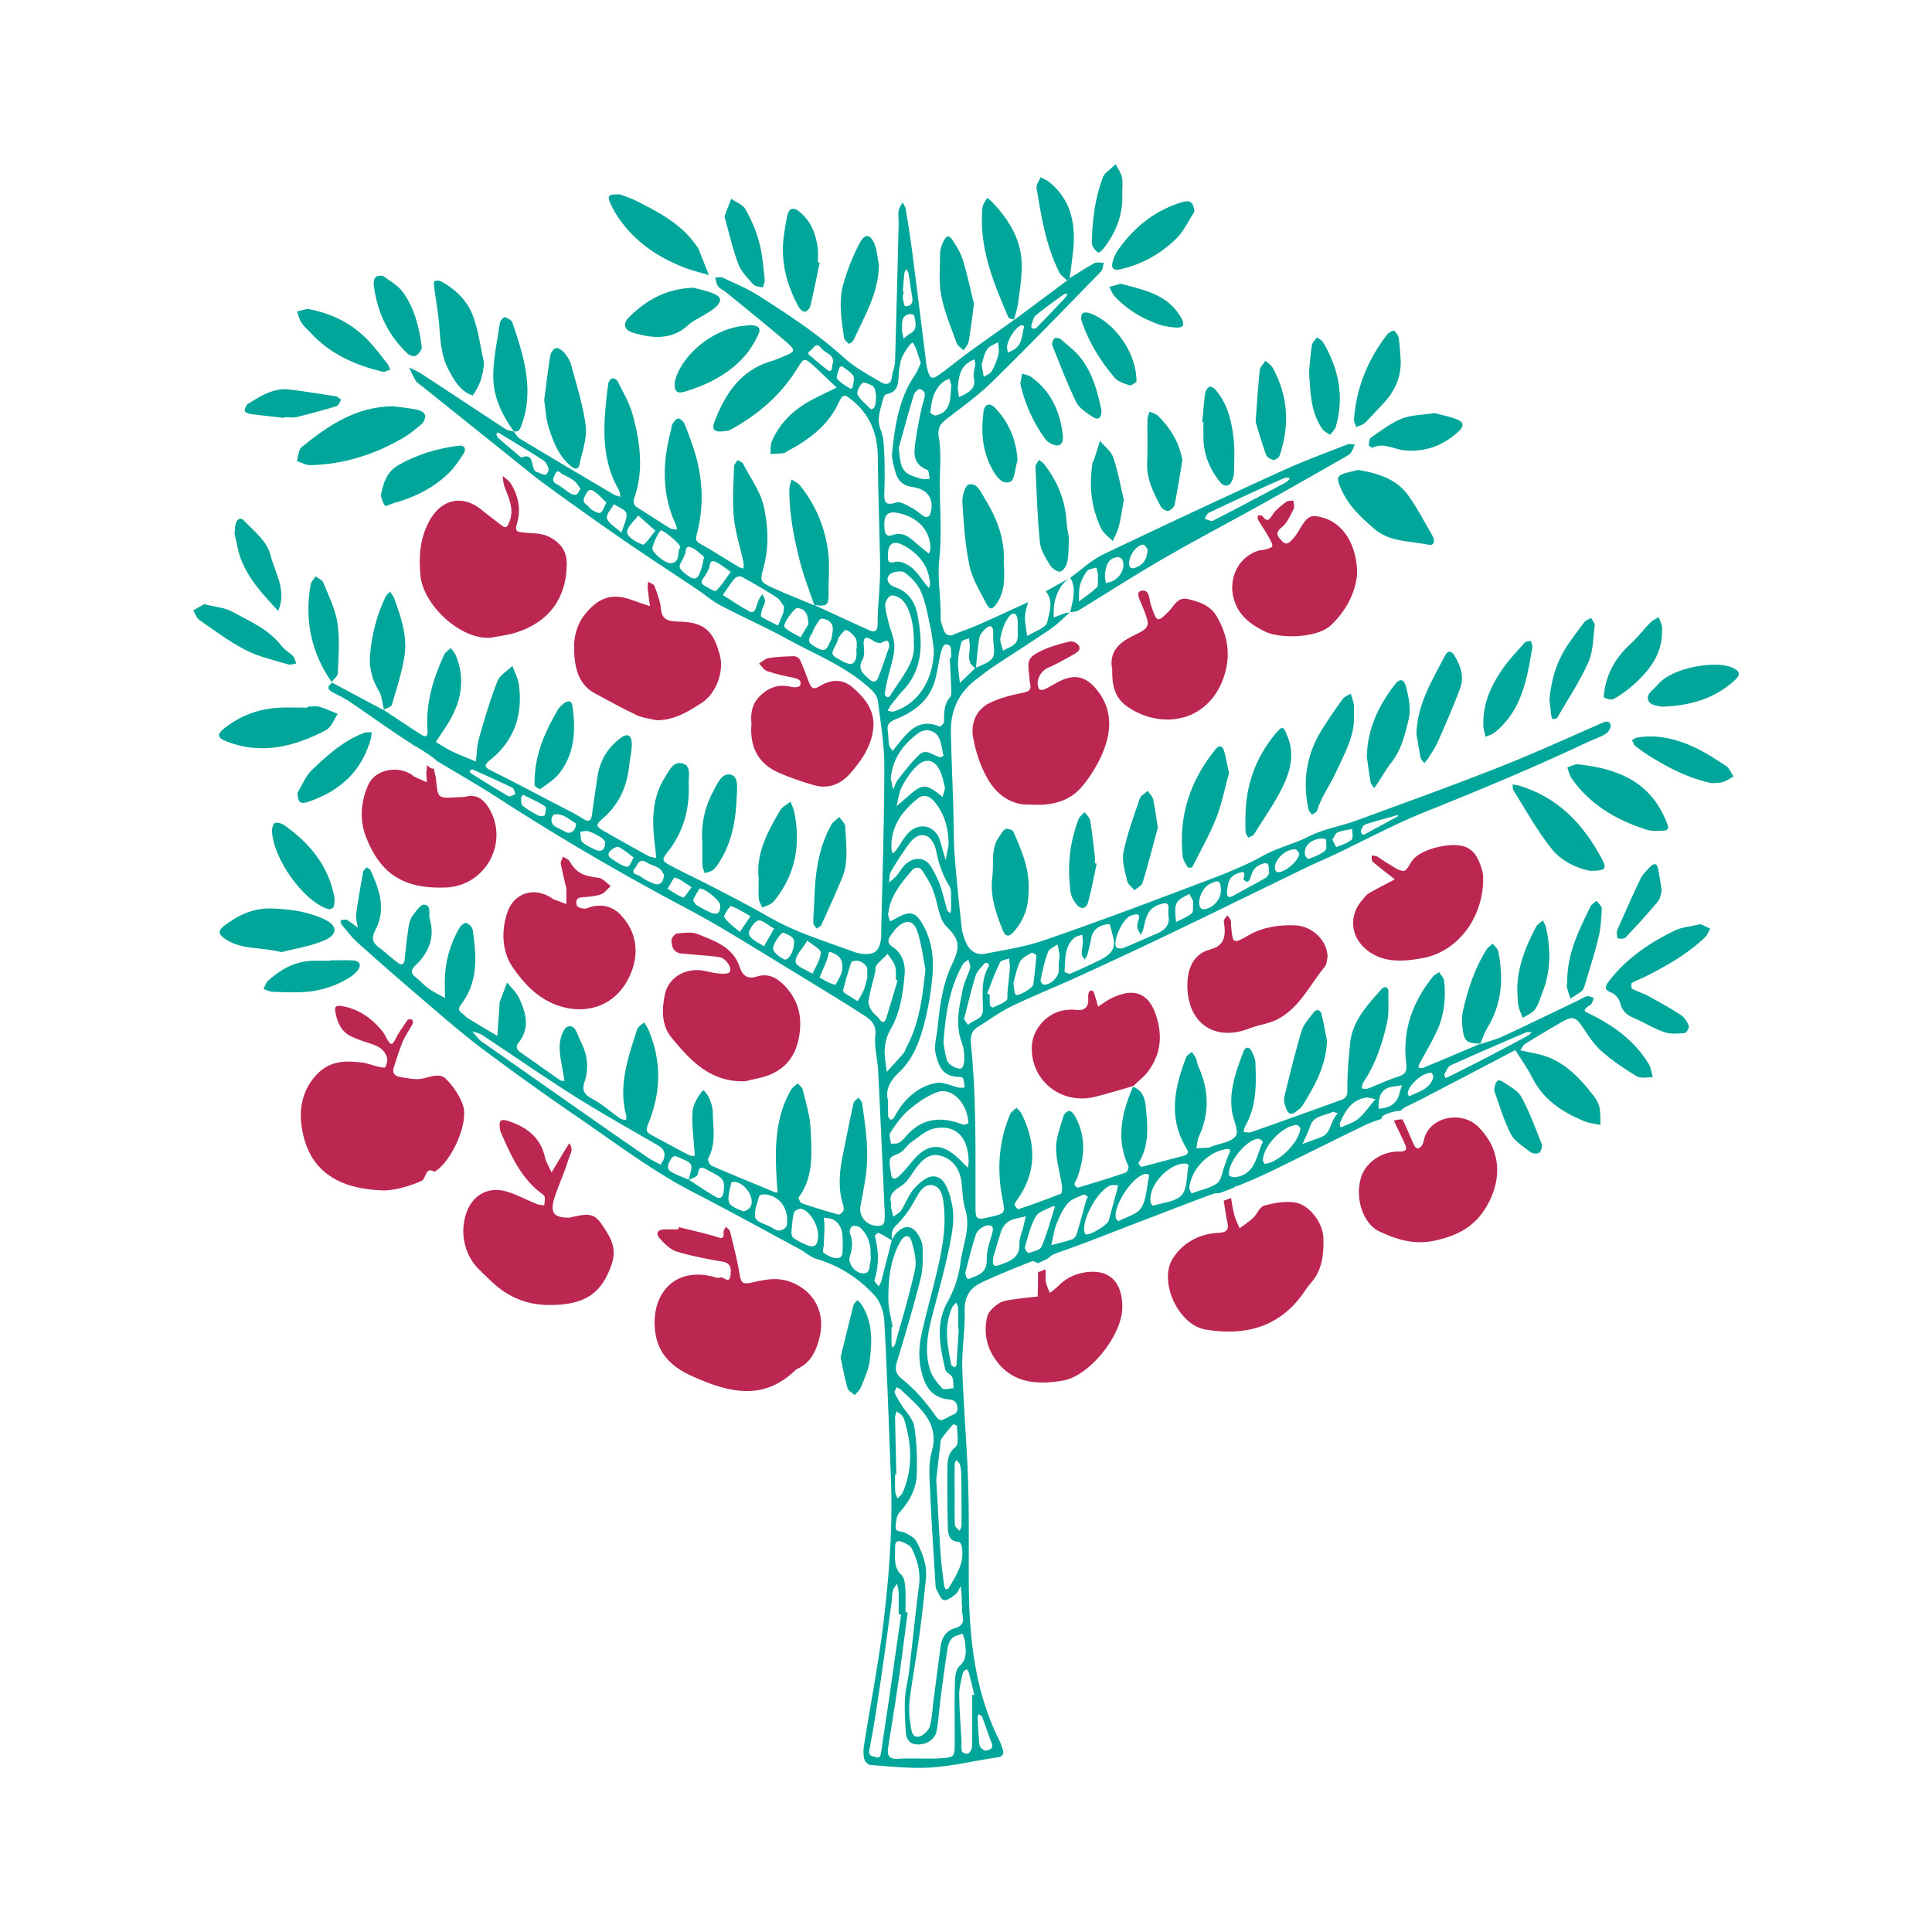 <svg data-bbox="20.001 16.999 159.999 166.009" viewBox="0 0 200 200" height="200" width="200" xmlns="http://www.w3.org/2000/svg" data-type="color">
    <g>
        <path d="M38.122 81.254c-.775 1.723-.923 3.628-.229 5.401 1.519 3.886 3.983 5.379 8.236 5.22 4.161-.156 6.626-4.703 4.465-8.245-.539-.884-1.251-1.437-2.381-1.163-.289.07-.6.048-.902.066-1.995.117-1.984.115-2.167-1.802-.038-.396-.16-.784-.24-1.177a.478.478 0 0 1-.419-.115c-.096-.083-.204-.148-.304-.225.009.173.003.357-.025.555-.056.395.012.807.024 1.212-.42-.188-.842-.37-1.258-.566-.107-.05-.19-.146-.29-.213-1.496-.993-3.791-.547-4.51 1.052z" fill="#BC2751" data-color="1"/>
        <path d="M147.428 117.913c-.056.227-.106.473-.234.66-.26.38-.589.424-.806-.032-.421-.884-.757-1.811-1.217-2.672a3.977 3.977 0 0 0-.881.137c.377.789.758 1.576 1.123 2.37.262.571.229.842-.576.831-1.864-.023-3.524 1.195-3.958 2.735-.679 2.409.432 4.838 1.869 5.514 1.862.876 3.687 1.456 5.88.951 2.195-.506 3.893-1.337 5.122-3.292 1.777-2.828 1.729-6.055-.742-8.487-1.707-1.681-5.005-1.037-5.58 1.285z" fill="#BC2751" data-color="1"/>
        <path d="M134.006 124.471c-1.025-.144-2.149.06-3.161.345-.457.129-.712.873-1.127 1.268-.421.401-.926.715-1.394 1.066-.18-.437-.404-.861-.529-1.313-.159-.573-.251-1.165-.345-1.753-.004-.024-.003-.045-.005-.069-.256.103-.515.196-.774.291.015.066.03.128.043.203.114.643.181 1.297.327 1.933.186.809.042 1.141-.929 1.184-1.969.088-3.672 1.03-4.698 2.638-1.517 2.378.565 6.897 3.371 7.369 4.046.68 7.617-.195 10.129-3.754.242-.342.465-.703.746-1.012 1.231-1.356 1.387-3.031 1.338-4.719-.048-1.604-1.488-3.466-2.992-3.677z" fill="#BC2751" data-color="1"/>
        <path d="M112.94 131.657c-1.235.046-2.442.506-3.37 1.449-.268.272-.587.494-.883.739-.144-.375-.343-.74-.416-1.128-.076-.408.006-.843-.045-1.258-.003-.025-.002-.045-.004-.069a4.306 4.306 0 0 1-.762.299c-.003.842-.023 1.684-.041 2.526-.761.087-1.526.149-2.282.269-.585.093-1.243.127-1.714.427-.522.332-1.119.883-1.24 1.435-.296 1.353-.157 2.697.601 3.973 1.67 2.811 4.344 3.101 7.256 2.597 2.759-.477 6.047-4.638 6.138-7.446.062-1.918-.668-3.909-3.238-3.813z" fill="#BC2751" data-color="1"/>
        <path d="M39.787 123.235c-5.418-.134-8.025-2.562-8.58-6.744-.257-1.933.186-3.909 1.744-5.424 1.321-1.285 2.915-1.271 4.556-1.07.532.065 1.044.284 1.571.408.272.064.755.172.8.085.152-.294.268-.699.184-1.003-.204-.74-.788-1.147-1.512-1.385-.739-.243-1.49-.474-2.189-.808-1.081-.516-1.476-1.525-1.658-2.625-.074-.45.106-.611.616-.53 1.821.289 3.188 1.277 4.305 2.665.223.277.342.633.54.932.236.357.42.528.699-.038.364-.738.853-1.418 1.319-2.102.059-.087.34-.115.445-.051.091.055.155.319.101.422-.33.628-.759 1.211-1.035 1.859-.367.861-.626 1.767-.926 2.655-.21.621.15.935.677 1.016.764.118 1.582.314 2.305.155.843-.185 1.781-.599 2.397.017.772.771 1.459 1.773 1.793 2.801.603 1.852-1.272 5.887-2.956 6.827-1.023-.572-.796.71-1.383.969-1.47.652-2.934.954-3.813.969z" fill="#BC2751" data-color="1"/>
        <path d="M70.268 127.031c1.268.317 2.548.597 3.8.97.521.155.902.398.831-.448-.015-.179.161-.374.249-.561.147.165.382.309.428.498.365 1.5.76 2.999 1.007 4.52.133.818.375.951 1.168.774 1.327-.296 2.651-.614 4.055-.091 2.575.958 3.59 3.281 3.073 5.572-.309 1.37-.847 2.777-2.344 3.437a.52.52 0 0 0-.152.095c-3.409 3.334-7.042 2.323-10.782.642-2.02-.908-3.429-2.25-3.755-4.447-.559-3.763 1.77-6.899 5.976-5.83.23.059.529.188.693.098.363-.197.973.761 1.101-.225.086-.665.094-1.273-.853-1.436-1.586-.273-3.181-.565-4.712-1.041-.674-.209-1.276-.821-1.77-1.374-.414-.464-.236-.905.485-.917.482-.008.965-.001 1.447-.001l.055-.235z" fill="#BC2751" data-color="1"/>
        <path d="M56.725 135.091c-2.201-.028-4.099-.81-5.707-2.302-.485-.45-.958-.912-1.43-1.375-1.581-1.55-2.067-4.02-1.209-6.115.683-1.668 2.267-2.489 4.066-1.954 1.082.322 2.093.88 3.145 1.308.228.093.497.083.748.12.023-.296.111-.608.044-.882-.044-.182-.303-.321-.481-.461-2.064-1.626-3.065-3.939-4.072-6.246-.069-.159-.071-.349-.096-.525-.097-.678.165-.845.815-.636 1.929.62 3.39 1.672 3.869 3.777.124.546.448 1.048.68 1.57l.954-1.596c.031-.052.059-.104.091-.155l.777-1.268c.534.623.049 1.241-.112 1.786-.385 1.304-.993 2.542-1.405 3.84-.499 1.573-.08 2.089 1.531 2.073.114-.001.226-.059.341-.079 1.045-.185 2.075-.589 2.899.606.902 1.309 1.755 2.485 1.16 4.26-1.034 3.083-2.803 4.303-6.608 4.254z" fill="#BC2751" data-color="1"/>
        <path d="M50.744 66.026c-3.105.193-6.94-3.414-7.22-6.446-.193-2.084-.042-4.022 1.036-5.849 1.243-2.108 3.387-2.509 5.264-.978.695.568 1.417 1.103 2.126 1.654.389.302.528.196.733-.263.611-1.37.007-2.539-.456-3.757-.133-.351-.134-.751-.195-1.128.29.268.657.49.856.813.787 1.279 1.064 2.713.626 4.127-.27.873.078.85.688.926.919.115 1.804-.01 2.756.507 1.268.688 1.738 1.616 1.713 2.855-.072 3.564-1.94 5.957-5.302 7.012-.847.264-1.748.355-2.625.527z" fill="#BC2751" data-color="1"/>
        <path d="M106.606 83.289c-1.869.083-3.404-.99-4.358-2.658-.752-1.316-1.266-2.846-1.517-4.342-.249-1.483.355-2.9 1.844-3.583 1.014-.465 2.13-.754 3.23-.971.675-.133 1.004-.301.821-1.022-.058-.23-.04-.478-.071-.715-.214-1.685-.16-1.933 1.28-2.643.902-.444 1.911-.694 2.893-.946.251-.064.681.11.862.319.403.465-.027.779-.381.981-.884.503-1.774 1.006-2.705 1.412-.834.364-1.362 1.444-.933 2.217.049.088.39.105.536.034.648-.313 1.254-.719 1.914-.999 1.318-.559 2.4-.258 3.341.818 1.857 2.126 1.76 4.494.727 6.876a14.035 14.035 0 0 1-2.053 3.327c-1.323 1.594-3.182 2.041-5.43 1.895z" fill="#BC2751" data-color="1"/>
        <path d="M67.952 74.558c-.689-.171-1.428-.237-2.058-.533-1.454-.683-2.858-1.471-4.276-2.228-1.541-.823-2.012-2.234-2.153-3.848-.145-1.663.078-3.172 1.222-4.519 1.383-1.627 2.761-2.06 4.779-1.301.6.225 1.213.417 1.819.624-.082-.621-.176-1.24-.239-1.863-.022-.218.033-.444.053-.667.226.145.582.243.655.444.284.776.602 1.575.672 2.385.082.952.595 1.212 1.393 1.273.18.014.361.027.541.029 2.858.042 3.549 1.32 4.141 3.386.496 1.732-.345 4.05-1.876 5.033-1.407.906-2.841 1.801-4.673 1.785z" fill="#BC2751" data-color="1"/>
        <path d="M77.175 111.925c-3.614.16-5.713-2.136-7.666-4.515-1.036-1.262-1.007-2.92-.683-4.467.33-1.573 1.782-2.585 3.484-2.519.65.025 1.289.268 1.941.335.428.044 1.044.115 1.267-.118.347-.363-.361-1.44-1.009-1.549-.763-.129-1.541-.168-2.313-.241-.533-.05-1.066-.094-1.6-.136-.867-.07-1.079-.704-1.082-1.387-.001-.24.349-.667.572-.689.711-.073 1.518-.193 2.144.059 1.762.71 3.673 1.338 4.349 3.426.298.919.851 1.257 1.775.965 1.208-.382 2.122.158 2.894.976 1.355 1.436 1.814 3.062 1.498 5.095-.3 1.927-1.185 3.237-2.864 4.018-.837.387-1.801.506-2.707.747z" fill="#BC2751" data-color="1"/>
        <path d="M58.636 91.998c-.147-.633-.399-1.609-.585-2.597-.041-.215.155-.475.241-.714.216.14.513.231.634.428.775 1.26 1.341 1.54 3.054 1.759.443.057.83.554 1.242.849-.336.298-.627.73-1.02.864-.612.209-1.291.256-1.946.297-.651.041-.672.481-.534.868.064.179.506.303.78.31.284.007.567-.188.86-.241 1.14-.207 2.097.035 2.936.934 2.028 2.174 1.822 4.89.433 7.111-1.484 2.371-4.168 3.119-6.792 2.288-2.227-.706-3.736-2.359-4.894-4.073-1.074-1.59-1.194-3.752-.493-5.715.695-1.946 2.754-2.57 4.503-1.437.101.066.196.149.306.191.422.163.849.313 1.273.468.002-.406.002-.813.002-1.59z" fill="#BC2751" data-color="1"/>
        <path d="M140.488 59.397c-.136 1.843-1.087 3.818-2.758 5.367-1.357 1.258-5.19 1.43-6.872.575-1.491-.758-2.69-1.672-3.156-3.411-.566-2.112.545-4.344 2.632-4.945.171-.049.362-.029.535-.074 1.012-.261 1.03-.275.482-1.282-.341-.627-.76-1.21-1.119-1.828-.067-.115-.013-.299-.016-.451.159.018.401-.024.463.063.461.645.682.473 1.06-.13.331-.528.891-.928 1.398-1.325.178-.139.496-.101.751-.144.019.291.153.641.037.862-.353.678-.671 1.477-1.245 1.914-.825.629-.299 1.053.048 1.438.484.539.876.013 1.174-.318.317-.351.551-.779.799-1.187.687-1.133 1.061-1.284 2.327-.91 2.023.598 3.462 2.81 3.46 5.786z" fill="#BC2751" data-color="1"/>
        <path d="M77.791 74.901c-.116-1.097.063-2.136 1.035-3 .95-.844 1.942-1.093 3.15-.782.266.069.794-.003.848-.143.192-.502-.137-.705-.638-.803-.938-.185-1.877-.397-2.78-.701-.328-.11-.556-.515-.83-.785.329-.196.64-.51.991-.564.873-.134 1.763-.178 2.648-.192.208-.003.523.21.613.404.347.751.627 1.533.922 2.306.194.508.402.818 1.029.431 1.16-.713 2.38-.875 3.488.087 1.399 1.214 2.451 2.582 2.083 4.638-.31 1.733-1.278 3.07-2.388 4.324-.988 1.116-2.279 1.581-3.748 1.148-1.252-.368-2.504-.782-3.689-1.321-2.112-.961-2.93-2.712-2.734-5.047z" fill="#BC2751" data-color="1"/>
        <path d="M137.431 99.044c-.066.248-.057.745-.298 1.037-1.56 1.893-2.599 4.261-4.929 5.46-.312.16-.653.271-.99.374-.62.19-1.269.303-1.868.542-3.465 1.382-6.378-.387-6.432-4.382-.018-1.381.387-3.279 2.365-3.79 1.641-.424 1.608-1.607 1.411-2.915-.028-.184.241-.412.373-.62.12.179.275.345.349.541.059.159.01.356.027.535.178 1.889.201 1.926 1.775 1.014 1.519-.88 3.165-1.113 4.861-1.047 1.771.069 3.328 1.561 3.356 3.251z" fill="#BC2751" data-color="1"/>
        <path d="M153.534 91.154c-.043 3.704-2.484 7.336-6.283 8.033-1.913.351-4.211.582-5.971-1.029-1.53-1.4-1.613-3.494-.202-5.059.2-.222.379-.49.629-.633.882-.504 1.789-.962 2.687-1.437-.77-.602-1.554-1.187-2.297-1.821-.128-.109-.081-.421-.115-.639.187.025.404-.001.556.086.412.233.784.537 1.197.769.518.292 1.068.749 1.591.733.328-.01.617-.774.949-1.178.946-1.15 4.177-1.899 5.533-1.265 1.031.481 1.347 1.482 1.641 2.456.12.391.075.831.085.984z" fill="#BC2751" data-color="1"/>
        <path d="M115.134 69.289c-.334-1.689.566-2.689 2.083-3.429 1.909-.932 1.874-.981 1.092-2.991-.22-.564-.796-1.511-.24-1.685.954-.298.87.848 1.076 1.457.612 1.809.667 1.839 1.844.644.564-.573.917-1.518 1.982-1.268 1.178.277 2.316.646 2.987 1.792 1.185 2.023 1.488 4.157.701 6.368-1.677 4.714-6.569 5.33-9.962 2.97-1.364-.946-1.583-2.292-1.563-3.858z" fill="#BC2751" data-color="1"/>
        <path d="M117.325 112.419c-1.316.376-2.622.792-3.949 1.122-3.559.884-6.789-1.762-6.554-5.34.12-1.824 1.749-3.493 3.576-3.653.299-.026.608-.056.902-.013 1.041.153 1.435-.315 1.349-1.306-.015-.173.019-.36.077-.525.028-.08.168-.17.253-.167.088.003.223.097.251.18.164.491.303.99.45 1.487.449-.289.874-.623 1.349-.858 2.632-1.305 4.192-.356 4.852 2.503.433 1.873.102 3.422-.906 4.897-.452.662-1.139 1.164-1.72 1.739l.07-.066z" fill="#BC2751" data-color="1"/>
        <path d="M21.123 62.548c1.068.268 2.093.327 2.908.77 1.821.99 3.783 1.816 5.11 3.545.321.418.837.681 1.206 1.07.175.185.215.497.317.751-.277.039-.585.175-.827.1-1.482-.455-3.037-.787-4.399-1.486-1.691-.867-3.232-2.029-4.802-3.116-.298-.206-.427-.655-.635-.992l1.122-.642z" fill="#00A69A" data-color="2"/>
        <path d="M24.282 55.275c.053-.463.024-.845.154-1.163.133-.325.432-.624.812-.224 1.059 1.116 2.367 2.06 2.776 3.649.447 1.735 1.531 3.365.924 5.284-.044.138-.094.274-.142.411-.082-.082-.166-.161-.245-.246-1.789-1.928-3.551-3.871-4.026-6.596-.07-.406-.182-.804-.253-1.115z" fill="#00A69A" data-color="2"/>
        <path d="M170.653 110.099c-1.463-2.363-3.622-3.947-6.082-5.14-.492-.239-.78-.302-.218-.743.142-.111.327-.193.418-.336.109-.171.139-.392.203-.591-.224-.059-.463-.196-.668-.157-.284.054-.541.242-.81.371-2.642 1.266-5.274 2.55-7.931 3.784-.747.347-1.564.544-2.348.81l.058-.056c-1.983.836-3.964 1.677-5.952 2.5-.141.058-.332-.004-.5-.01.045-.149.068-.31.14-.445.56-1.051 1.167-2.079 1.689-3.149.836-1.714 1.054-3.547.837-5.424-.036-.308-.341-.586-.522-.877-.226.169-.502.3-.672.514-2.083 2.614-3.139 5.549-2.723 8.919.082.661.014 1.118-.768 1.361-1.085.337-2.115.843-3.18 1.249-.191.073-.434.008-.654.007.048-.212.038-.463.151-.63 1.258-1.855 1.948-3.949 2.444-6.087.252-1.087.135-2.26.16-3.395.003-.132-.136-.362-.239-.38-.141-.025-.359.067-.46.182-1.457 1.669-3.035 3.286-3.264 5.643-.155 1.599-.304 3.207-.282 4.809.008.621-.16.869-.648 1.044-3.098 1.114-6.195 2.23-9.3 3.323-.237.084-.534-.001-.804-.007.063-.218.085-.459.195-.651 1.186-2.085 1.126-4.362 1.032-6.638-.014-.337-.214-.671-.349-.997-.25-.603-.693-.558-.88-.059-.751 2.013-1.523 4.04-1.18 6.259.133.861.731 2.021.376 2.495-.484.647-1.678.769-2.567 1.118-.056.022-.107.073-.162.077-.446.03-.892.053-1.339.077.077-.399.079-.833.245-1.192 1.128-2.439 1.057-4.855-.043-7.277-.12-.265-.141-.575-.257-.842-.103-.238-.275-.447-.417-.669-.201.182-.501.326-.588.551-1.215 3.15-1.885 6.309.038 9.448.257.42.141.641-.323.762-1.452.379-2.9.779-4.356 1.141-.061.015-.323-.352-.284-.414 1.155-1.87.933-3.915.727-5.933-.083-.814-.388-1.62-1.305-1.941-1.157 2.669-1.792 5.366-.488 8.197.075.164-.102.63-.256.682-1.644.559-3.304 1.07-4.969 1.563-.081.024-.362-.249-.35-.364.023-.224.208-.426.289-.65.773-2.162.933-4.309-.24-6.395-.129-.229-.398-.543-.586-.533-.216.012-.534.307-.6.538-.311 1.078-.756 2.176-.763 3.269-.008 1.291.399 2.582.591 3.878.044.294.036.826-.099.881a78.257 78.257 0 0 1-4.39 1.602c-.077.026-.386-.3-.385-.462.001-.206.192-.421.326-.614 1.981-2.845 1.857-5.785.392-8.778-.119-.244-.35-.434-.528-.65-.229.231-.555.421-.672.698-1.17 2.779-1.364 5.672-.814 8.603.309 1.644.384 1.63-1.284 2.021-1.379.324-1.475.275-1.479-1.082-.017-5.609.097-11.221-.474-16.816-.066-.645-.009-1.333.661-1.748 1.173-.727 2.292-1.563 3.527-2.163 2.204-1.071 4.49-1.974 6.72-2.995a584.886 584.886 0 0 0 9.631-4.499c4.706-2.258 9.389-4.563 14.087-6.838 1.006-.487 2.039-.917 3.049-1.396 3.094-1.467 6.117-3.111 9.29-4.383 5.675-2.277 11.314-4.622 16.843-7.229.649-.306 1.348-.526 1.949-.903.262-.164.547-.709.455-.932-.211-.511-.649-.258-1.059-.08-3.521 1.534-7.016 3.133-10.588 4.538-4.862 1.912-9.778 3.689-14.686 5.484-1.631.596-3.408.874-4.935 1.654-1.534.782-3.202 1.148-4.732 1.997-2.448 1.358-5.138 2.306-7.773 3.304-4.932 1.869-9.873 3.721-14.861 5.432-1.973.676-4.072 1.009-6.134 1.395-1.028.192-1.704-.444-2.051-1.382-.164-.444-.313-.909-.362-1.376-.264-2.492-.539-4.983-.722-7.481-.122-1.655-.089-3.32-.14-4.981-.078-2.574-.195-5.146-.244-7.721-.043-2.224.787-4.069 2.595-5.434.577-.436 1.134-.9 1.735-1.3 2.003-1.331 4.039-2.614 6.024-3.97.698-.477 1.294-1.102 1.933-1.664-.154.011-.313.011-.455.059-.405.136-.801.302-1.2.456.017-.466-.022-.944.064-1.397.197-1.039.615-1.968 1.477-2.629l-2.358 1.307c.861 1.001.36 2.207.165 3.179-.12.599-1.353.977-2.085 1.454-.084-.659-.235-1.318-.229-1.977.005-.513.206-1.024.32-1.536-1.711.782-3.416 1.579-5.137 2.34-.823.364-1.685.64-2.512.994-.596.255-.923.02-1.104-.513-.132-.387-.306-.795-.297-1.19.045-2.021-.351-4.009-.137-6.066.265-2.555.06-5.158.053-7.74-.005-1.618.169-3.267-.097-4.842-.167-.987.121-1.411.782-1.929 1.609-1.26 3.294-2.452 4.747-3.876 3.812-3.737 7.521-7.578 11.248-11.398.2-.205.198-.605.29-.914-.328.009-.716-.092-.974.046-.876.471-1.706 1.026-2.554 1.548l-.266.24-5.512 4.113.062-.059c-1.598 1.139-3.205 2.267-4.792 3.422-.922.671-1.803 1.398-2.721 2.076-1.077.794-1.228.727-1.566-.614-.015-.058-.017-.119-.025-.178-.499-3.965-.99-7.932-1.503-11.895-.183-1.412-.408-2.82-.641-4.225-.042-.255-.219-.488-.333-.731-.141.289-.364.568-.405.871-.065.47.008.958-.004 1.438-.117 4.735-.229 9.471-.373 14.205-.016.523-.27 1.036-.326 1.562-.092.872-.676.816-1.155.532-1.285-.763-2.64-1.481-3.736-2.471-2.735-2.473-5.784-4.496-8.879-6.456-1.16-.735-2.448-1.274-3.695-1.864-.229-.108-.545-.035-.821-.045.092.312.112.679.296.921.208.273.578.418.856.645 1.998 1.634 4.016 3.245 5.975 4.924 1.304 1.118 1.265 1.163-.245 1.77-.335.134-.664.29-1.009.389-3.218.925-4.824 3.37-5.937 6.258-.317.823-.071 1.097.814 1.035.295-.021.618-.058.87-.195 2.735-1.496 5.058-3.48 6.736-6.101.878-1.37.762-1.443 1.998-.35.045.04.087.083.131.124l2.087 1.987c-.842.413-1.694.808-2.524 1.244-1.859.976-3.328 2.35-4.176 4.289-.173.395-.115.889-.164 1.338.447-.024.896-.027 1.339-.081.168-.02.321-.156.48-.241 2.216-1.181 4.151-2.627 5.259-4.994.444-.948.606-.885 1.423-.215 1.854 1.519 2.595 3.492 2.62 5.841.038 3.644.163 7.287.237 10.93.016.778-.014 1.558-.051 2.335-.063 1.312-.209 2.623-.201 3.933.004.761-.192 1.042-.909.72-1.906-.855-3.799-1.738-5.697-2.61l.059.059c-1.369-.573-2.75-1.12-4.104-1.727-1.529-.686-1.566-.723-1.153-2.241.564-2.072.461-4.197.036-6.199-.336-1.584-1.397-3.018-2.167-4.503-.092-.177-.375-.255-.57-.379-.127.23-.357.458-.363.691-.047 1.729-.19 3.473-.023 5.185.154 1.579.659 3.124.997 4.687.046.214.017.444.023.666-.155-.045-.328-.061-.463-.141-1.337-.801-2.652-1.642-4.01-2.407-.459-.258-.533-.434-.391-.96.831-3.08.627-6.136-.396-9.145-.268-.788-.543-1.577-.877-2.338-.104-.238-.406-.525-.629-.535-.191-.009-.443.318-.587.547-.12.19-.117.455-.177.685-.854 3.256-.983 6.477.453 9.627.092.201.138.422.205.633-.266-.047-.575-.021-.789-.152-1.076-.656-2.116-1.373-3.193-2.027-.476-.289-.657-.536-.45-1.142.99-2.888.577-5.786-.204-8.627-.326-1.187-.988-2.285-1.536-3.405-.079-.162-.403-.332-.564-.293-.168.04-.363.313-.395.509a35.872 35.872 0 0 0-.276 2.314c-.291 3.008-.227 5.962 1.337 8.692.122.213.126.493.185.742-.217-.069-.455-.101-.646-.214a1307.144 1307.144 0 0 1-9.744-5.788c-.272-.164-.443-.495-.655-.757-.277-.071-.591-.088-.818-.236-2.915-1.902-5.814-3.83-8.726-5.736-.4-.262-.852-.446-1.28-.665.219.461.403.944.673 1.373.152.242.444.399.679.588 2.998 2.403 5.995 4.806 8.995 7.207 1.219.975 2.413 1.986 3.674 2.905a385.142 385.142 0 0 0 8.056 5.734c2.564 1.77 5.18 3.464 7.768 5.2.796.534 1.526 1.183 2.369 1.625 2.329 1.222 4.741 2.289 7.047 3.552 2.936 1.608 6.109 2.844 8.589 5.192.312.296.62.737.671 1.143.28 2.256.672 4.522.669 6.784-.008 5.75-.204 11.499-.326 17.248-.005.24.009.485-.032.719-.202 1.168-.665 1.539-1.853 1.446a3.917 3.917 0 0 1-1.039-.248c-2.926-1.082-5.924-1.981-8.654-3.55-1.818-1.045-3.685-2.007-5.545-2.977-1.493-.779-3.02-1.494-4.51-2.277-1.098-.578-1.131-.66-.432-1.551 1.633-2.082 2.242-4.455 2.14-7.044-.03-.748.287-1.804-.627-2.066-.967-.277-1.407.75-1.839 1.437-1.47 2.337-1.323 4.903-.978 7.486.038.284.044.572.065.858-.269-.068-.568-.083-.803-.212a309.88 309.88 0 0 1-4.396-2.459c-1.065-.605-1.139-.701-.272-1.458 1.69-1.475 2.471-3.333 2.699-5.491.081-.766.284-1.534.249-2.293-.04-.864-.485-1.014-1.181-.483-1.292.987-2.098 2.277-2.346 3.89-.2 1.3-.397 2.601-.569 3.905-.093.701-.266.981-1.011.503-.905-.581-1.891-1.04-2.848-1.54-2.228-1.163-4.446-2.345-6.698-3.461-.578-.287-.589-.509-.181-.892.306-.287.65-.535.945-.832 1.965-1.981 2.573-4.402 2.21-7.089-.091-.675-.436-1.316-.665-1.973-.537.528-1.317.963-1.566 1.603-.753 1.931-1.338 3.931-1.908 5.926-.217.759-.215 1.58-.312 2.372-.823-.347-1.66-.664-2.464-1.049-.584-.279-1.125-.647-1.686-.975.349-.525.702-1.047 1.047-1.575 1.521-2.331 2.124-4.787.991-7.462-.107-.253-.325-.46-.492-.688-.235.236-.56.431-.69.714-1.129 2.468-1.919 5.026-1.714 7.777.056.747-.233.736-.679.455-1.307-.826-2.586-1.696-3.876-2.549l.061.058-5.441-2.907.065.05c-.443.305-.575.627-.02.942.574.326 1.192.586 1.737.953 2.088 1.406 4.125 2.888 6.241 4.251.197.127.384.256.563.388a.469.469 0 0 1 .17.064c.726.456 1.462.886 2.112 1.45.03.026.042.055.063.082.064.03.13.055.19.091 2.054 1.237 4.14 2.427 6.152 3.728a258.798 258.798 0 0 0 19.4 11.363 91.312 91.312 0 0 1 4.061 2.284c2.37 1.413 4.72 2.859 7.073 4.3 2.458 1.506 4.931 2.988 7.349 4.555.655.425 1.26.915 1.138 2.013-.135 1.217.228 2.482.291 3.73.243 4.848.455 9.698.673 14.547a5.98 5.98 0 0 1-.036 1.079c-.018.129-.174.314-.298.343-1.243.295-2.386-.751-2.172-1.963.197-1.115.429-2.226.576-3.347.323-2.467-.056-4.904-.404-7.338-.029-.206-.252-.384-.385-.575-.174.195-.457.365-.505.587-.397 1.801-.753 3.611-1.118 5.419-.334 1.656-.489 3.312 0 4.971.067.228.155.505.08.702-.071.189-.385.463-.517.427a59.934 59.934 0 0 1-3.78-1.16c-.173-.06-.398-.541-.331-.632 1.592-2.166 1.323-4.668 1.222-7.09-.056-1.348-.488-2.684-.798-4.014-.059-.255-.342-.458-.522-.685-.242.226-.56.409-.716.684-1.781 3.137-1.653 6.567-1.427 9.985.037.557.218.794-.473.505-2.104-.878-4.219-1.732-6.308-2.644-.202-.088-.439-.605-.355-.757.841-1.532.502-3.17.474-4.767-.021-1.193-.878-2.484-1.066-2.24-.478.622-.972 1.395-1.027 2.14-.1 1.352.113 2.728.196 4.094.01.172.025.344.038.516-.202-.026-.432.001-.602-.087-1.171-.609-2.328-1.245-3.493-1.868-1.076-.575-1.041-.558-.593-1.717 1.219-3.149 1.209-6.297-.12-9.418-.112-.262-.291-.496-.439-.744-.247.238-.627.433-.719.721-.932 2.895-1.965 5.786-1.143 8.908.04.153.002.326.001.49-.21-.053-.457-.053-.623-.169-.98-.682-1.881-1.501-2.926-2.054-.818-.432-1.035-.905-.766-1.707.507-1.51.282-2.953-.444-4.328-.316-.598-.477-1.677-1.296-1.411-.456.148-.804 1.26-.826 1.95-.034 1.051.256 2.112.411 3.169.025.167.061.333.091.5-.149-.019-.333.01-.443-.066-1.38-.959-2.747-1.938-4.124-2.902-.437-.306-.482-.623-.153-1.046 1.174-1.51.712-3.067.017-4.565-.279-.601-.823-1.079-1.247-1.613-.259.692-.519 1.383-.774 2.076-.019.053 0 .119-.004.179l-.223 3.276c-1.027-.612-2.057-1.219-3.076-1.843-.202-.124-.347-.337-.542-.475-.514-.363-.403-.58-.033-1.088 1.68-2.307 1.491-4.947 1.094-7.576-.042-.275-.38-.601-.657-.707-.152-.058-.553.241-.687.469a11.024 11.024 0 0 0-1.538 5.445c-.011.618.012 1.237.02 1.855-.569-.323-1.166-.606-1.697-.982-.488-.346-.885-.817-1.357-1.187-.504-.395-.494-.737-.045-1.167 1.394-1.334 2.076-2.893 1.515-4.846-.153-.534.222-1.414-.571-1.482-.373-.032-.872.689-1.207 1.146-.235.322-.351.765-.412 1.17a66.592 66.592 0 0 0-.406 3.366c-.053.541-.332.61-.694.34-.675-.503-1.29-1.086-1.964-1.59-.697-.52-.796-1.015-.365-1.83 1.12-2.117.42-4.159-.505-6.145-.065-.14-.254-.223-.386-.333-.132.157-.351.299-.383.475-.266 1.461-.529 2.925-.721 4.397-.059.449.107.927.17 1.391-.37-.272-.719-.58-1.118-.8-.166-.091-.436.005-.659.016.033.158.014.359.106.468.538.64 1.047 1.319 1.667 1.874 2.239 2.004 4.5 3.984 6.787 5.933 2.057 1.753 4.096 3.538 6.258 5.157a297.565 297.565 0 0 0 10.116 7.23c3.814 2.615 7.505 5.417 11.646 7.545 3.687 1.894 7.316 3.9 10.965 5.866.594.32 1.123.82 1.752 1.007 2.364.704 4.362 2.003 5.984 3.782.59.648.948 1.712.996 2.608.296 5.444.472 10.894.688 16.343.193 4.856-.164 9.695-.724 14.503-.512 4.388-1.376 8.736-2.064 13.105-.073.463-.079.964.025 1.415.058.251.396.608.628.623 2.102.138 4.219.391 6.309.253 2.268-.15 4.507-.707 6.766-1.032.691-.1.807-.398.597-.967-.104-.281-.199-.567-.332-.834-2.641-5.3-3.138-10.996-3.149-16.785-.006-3.362.04-6.726-.073-10.084-.131-3.879-.479-7.751-.597-11.63-.06-1.969.301-3.951.244-5.92-.041-1.414.518-2.353 1.67-2.909 1.718-.83 3.504-1.525 5.278-2.235.137-.055.475.087.601.197.376-.134.729-.326 1.091-.499.211-.251.537-.438.995-.595 2.723-.931 5.392-2.017 8.081-3.044 2.577-.984 5.147-1.989 7.734-2.947.388-.144.66-.195.861-.145.537-.187 1.063-.402 1.593-.607a.39.39 0 0 1 .332-.163h.028c.007 0 .011.003.017.003.042-.02.069-.045.115-.063a52.789 52.789 0 0 0 3.77-1.676c3.13-1.52 6.233-3.094 9.371-4.598.515-.247 1.063-.429 1.613-.605a.388.388 0 0 1 .212-.351c.566-.316 1.177-.455 1.812-.498.092-.154.26-.284.533-.416 1.56-.751 3.089-1.567 4.625-2.367 2.227-1.159 4.45-2.327 6.675-3.491l.504.027c.173-.23.298-.536.526-.678a131.31 131.31 0 0 1 3.698-2.214c1.207-.7 1.503-.591 2.245.498.593.872 1.176 1.8 1.957 2.486 1.116.98 2.369 1.826 3.647 2.592.422.253 1.102.079 1.664.1-.151-.48-.202-1.011-.455-1.419zm-29.336-24.744c1.111-.367 2.245-.666 3.373-.982a.493.493 0 0 1 .038.116 608.69 608.69 0 0 1-3.455 1.875c-.051.027-.117.026-.23.049-.059-.134-.211-.313-.169-.416.095-.24.24-.575.443-.642zm-2.853.813c.475-.194 1.007-.247 1.516-.358-.011.382.132.941-.065 1.11-.431.371-1.03.556-1.579.769-.028.011-.233-.428-.41-.76.206-.307.316-.67.538-.761zm-1.536.618c.062.023.35.077.351.136.005.395.101.97-.116 1.151-.477.398-1.115.612-1.706.855-.055.023-.333-.266-.358-.432-.145-.94.57-1.628 1.829-1.71zm-2.835 1.141c.177.014.332.326.409.407-.052.868-1.722 2.147-2.315 1.925-.113-.042-.221-.268-.221-.409-.002-.918 1.168-1.997 2.127-1.923zm-6.071 2.524c.516-.207 1.009-.392.689.523-.021.059.237.293.376.304.106.008.292-.192.333-.331.183-.627.346-1.151 1.095-1.461.98-.407.787.222.867.918-.055.076-.156.355-.354.469-1.091.63-2.21 1.211-3.31 1.826-.598.335-.744.09-.689-.478.072-.735.184-1.447.993-1.77zm-2.86 1.099c.966-.543 1.228-.398 1.225.678-.003.943-.962 1.926-1.876 1.893-.112-.004-.28-.161-.315-.278-.224-.749.276-1.905.966-2.293zm-3.144 1.652c.314-.281.728-.45 1.1-.667l.407.759c-.058.584.039 1.091-.153 1.249-.475.39-1.082.619-1.636.913-.026-.489-.096-.982-.061-1.466.021-.275.146-.612.343-.788zm-4.924 1.575c.461-.141 1.056-.342.73.578-.077.216-.125.477-.077.694.057.259.232.493.357.737.093-.233.219-.458.275-.7.243-1.037.383-2.06 1.684-2.465.788-.245.957-.103.884.629-.012.118-.002.238-.002.509.228.913-.308 1.513-1.231 1.903-1.149.485-2.281 1.01-3.437 1.474-.209.084-.661.044-.73-.083-.384-.71.723-3.025 1.547-3.276zm-5.891 2.316c.209-.186.546-.23.823-.339.025.266.079.533.067.797-.018.416-.119.831-.107 1.244.005.183.201.361.311.541.095-.181.224-.352.279-.544.131-.458.229-.925.337-1.389.041-.175.054-.357.109-.527.282-.864 1.025-1.154 1.806-1.222.101-.009.288.955.434 1.468.297 1.335-.58 1.854-1.517 2.313-.971.476-1.951.936-2.948 1.354-.152.064-.606-.156-.6-.218.102-1.224-.049-2.541 1.006-3.478zm-2.715 1.465c.129-.341.645-.537.985-.799.073.373.17.743.209 1.12.023.231-.044.471-.085.829 0 .175.008.472-.002.768-.023.714-.9 1.545-1.575 1.445-.128-.019-.331-.342-.3-.48.215-.972.418-1.956.768-2.883zm-2.896 1.004c.204-.411.76-.666 1.196-.93.084-.051.505.198.498.289a51.084 51.084 0 0 1-.323 2.997c-.053.394-1.66 1.29-1.82 1.039-.174-.273-.152-.67-.243-1.158.197-.68.332-1.514.692-2.237zm-2.025-33.565c.17-.76.412-1.588.891-2.171.458-.558.857-.31.891.451.013.296.002.593.002.889h-.007c0 .296.029.596-.005.888-.104.872-.973.909-1.497 1.324-.103-.463-.369-.962-.275-1.381zm-2.183.038c.064-.361.379-.729.674-.987.47-.41.754-.228.758.387.002.297-.021.597.009.892.193 1.896.164 1.958-1.793 2.786.107-1.028.171-2.063.352-3.078zm-1.838.409c.056-.184.497-.252.762-.374.03.256.079.512.087.77.026.816-.398 1.747.572 2.311l-1.604 1.553c-.069-.737-.21-1.477-.186-2.212.021-.688.168-1.386.369-2.048zM86.163 37.786c-.037.458-.082.893-.678.386-.454-.386-.934-.743-1.363-1.154-.19-.182-.76-.357-.192-.752.321-.223.54-.92 1.079-.224.429.555 1.523.666 1.154 1.744zm2.107 2.259c-.011.083-.193.225-.21.213-.481-.323-1.039-.594-1.382-1.03-.158-.201.1-.736.194-1.113.02-.079.145-.132.264-.232.409.332.92.6 1.193 1.021.17.26-.009.755-.059 1.141zm2.127 2.242c-.035.025-.084.029-.243.081-.449-.466-1.046-.913-1.372-1.507-.142-.259.184-.907.476-1.205.13-.132.739.101 1.065.284.456.256.48 2.06.074 2.347zM52.621 82.415c-1.287-.742-2.543-1.537-3.804-2.324-.094-.059-.149-.181-.222-.274l.249-.174c.109.039.222.072.327.12 1.299.59 2.606 1.167 3.887 1.795.169.083.202.439.298.668-.249.07-.579.278-.735.189zm3.777 1.975c-.021.076-.493.133-.674.039-.572-.297-1.137-.631-1.634-1.035-.163-.133-.137-.525-.147-.801-.004-.103.133-.212.209-.322.827.421 1.586.752 2.269 1.199.145.095.061.621-.023.92zm2.236 1.768c-.321-.154-.632-.33-.954-.481-.62-.29-.755-.801-.409-1.301.105-.152.728-.072 1.04.066.507.224.953.583 1.313.813.013.714-.566 1.107-.99.903zm3.027 1.814c-.482-.233-1.01-.447-1.378-.809-.215-.211-.157-.697-.222-1.06.282-.023.591-.131.84-.052.449.144.876.375 1.283.618.22.131.379.363.464.448.023.843-.402 1.138-.987.855zm3.388 1.715c-.149.095-.501-.048-.723-.16-.367-.186-.702-.435-1.052-.655-.443-.278-.293-.625-.022-.868.207-.186.624-.407.795-.319.547.281 1.023.698 1.551 1.082-.246.442-.332.782-.549.92zm2.609 1.776a5.963 5.963 0 0 1-1.415-.768c-.244-.183-1.017-.187-.517-.817.284-.358.43-1.083 1.201-.605.401.249.899.345 1.29.604.258.171.405.508.513.653-.031.86-.443 1.178-1.072.933zm1.067 28.483c-.058.191-.193.359-.342.625-.527-.293-.959-.489-1.343-.753a963.552 963.552 0 0 1-6.37-4.424c-3.491-2.442-6.978-4.891-10.466-7.338-.197-.138-.412-.261-.577-.431-.265-.272-.495-.578-.739-.87.357.136.754.212 1.065.417 3.205 2.114 6.356 4.31 9.602 6.358 2.813 1.774 5.725 3.392 8.601 5.066.55.32.75.755.569 1.35zm.861 1.425c-.635-.34-.475-.782-.166-1.322.325-.568.62-.326 1.013-.159 1.316.561 1.335.568.851 2.23-.568-.246-1.154-.458-1.698-.749zm5.323 2.003c-.062.575-.357.783-.815.521-.947-.541-1.846-1.164-2.765-1.754.339-.182.862-.337.895-.563.155-1.062.613-.661 1.171-.376 1.537.787 1.647.946 1.514 2.172zm2.798 1.522c-.12.247-.613.555-.802.483-.538-.203-1.3-.496-1.434-.921-.186-.592.112-1.338.222-2.015.008-.047.169-.069.258-.102 1.109.026 2.221 1.597 1.756 2.555zm3.661 2.122c-.143.208-.501.371-.762.368-.273-.004-.549-.218-.812-.361-.565-.307-1.484-.53-1.6-.963-.175-.651.199-1.456.378-2.186.026-.107.258-.232.398-.235 1.398-.027 2.504 1.083 2.517 2.64-.021.16.032.518-.119.737zm1.863 1.746c-.377-.181-.761-.365-1.093-.614-.14-.105-.225-.384-.211-.575.05-.69.101-1.388.268-2.055.047-.187.52-.427.748-.383.853.162 1.778 1.703 1.747 2.778-.032 1.126-.41 1.351-1.459.849zm4.004.384c-.022.517.062 1.177-.734 1.091-.444-.048-.895-.31-1.269-.577-.112-.08.032-.502.044-.769.03-.646.061-1.292.071-1.938.005-.305-.04-.61-.062-.916.346.075.746.066 1.029.242.86.535.93 1.432.922 2.333 0 .179.007.356-.001.534zm17.225-29.932c.029.331.1.666.077.994-.057.824-.157 1.646-.239 2.468-.03.302.058.744-.108.879-.405.329-.921.527-1.409.742-.056.025-.295-.167-.307-.275-.04-.354-.015-.714-.015-1.072l-.274-.098c.431-1.077.821-2.173 1.325-3.215.115-.239.623-.288.95-.423zm-2.534.511c.048-.06.242-.068.319-.02.077.047.158.234.123.293-.856 1.431-.617 3.007-.618 4.547-.001 1.038-1.049 1.012-1.533 1.556l-.422-.604c.399-1.53.742-3.032 1.202-4.498.151-.476.597-.863.929-1.274zm-9.766 20.218c.123-.328.788-.424 1.151-.702.373-.286.629-.728 1.012-.993.775-.535 1.549-1.263 2.418-1.434 2.22-.438 3.533.909 3.535 3.528l-.081.538c-.193-.19-.393-.374-.58-.571-2.14-2.262-3.666-1.934-5.216-.042-.447.546-.906 1.092-1.428 1.563-.283.256-.676.278-.724-.296-.046-.537-.258-1.134-.087-1.591zm.006-2.68c.54-.83 1.118-1.686 1.863-2.32.89-.757 1.899-1.483 2.983-1.883 1.476-.545 3.127 1.07 3.241 3.212-.155.044-.408.209-.57.146-2.305-.908-4.337-.684-5.991 1.319-.188.227-.419.453-.68.576-.224.106-.519.062-.783.085-.031-.386-.23-.878-.063-1.135zm7.489-17.414c.119-.213.388-.342.587-.51.07.285.256.602.188.849-.204.74-.602 1.434-.755 2.181-.367 1.799-.808 3.608-.146 5.448.16.444.265.926.285 1.394.019.441.017.97-.206 1.31-.208.317-1.388-.198-1.569-.757-.232-.718-.308-1.486-.371-1.81.211-3.122.656-5.727 1.987-8.105zm-1.111-.001c-.979 2.076-1.265 4.339-1.49 6.588-.097.971-.443 1.88-.12 2.975.355 1.207.801 1.931 2.069 2.052.236.022.608.008.673.134.145.283.136.644.19.973-.199.009-.407.059-.597.02-.791-.166-1.625-.62-2.354-.486-1.507.276-2.734 1.193-3.661 2.436-.285.382-.497.818-.762 1.217-.055.082-.246.176-.287.146-.115-.084-.252-.226-.259-.352-.03-.478-.012-.959-.012-1.6-.325-1.143.204-2.054 1.157-2.966 1.649-1.577 2.294-3.722 2.792-5.873a30.11 30.11 0 0 0 .642-4.06c.164-1.8-.043-3.581-.918-5.202-.801-1.484-1.38-1.611-2.846-.787-.202.114-.414.211-.621.316-.068-.262-.217-.531-.191-.784.185-1.826 1.323-3.16 2.444-4.483.284-.336.772-.446 1.073.009.418.633.835 1.288 1.103 1.99.338.886.496 1.839.792 2.744.124.379.339.77.618 1.052 1.383 1.4 1.449 2.066.565 3.941zm-6.131-1.825c-.554-.367-.54-.722-.211-1.179.209-.291.411-.597.668-.842.881-.839 1.696-.759 2.083.379.432 1.273.58 2.641.852 3.968-.315 2.857-.631 5.623-2.012 8.156-.085.157-.111.357-.223.486-.582.668-1.183 1.32-1.777 1.977-.078-.786-.256-1.579-.204-2.357.044-.673.224-1.402.562-1.981 1.052-1.804 1.326-3.803 1.497-5.796.087-1.04-.246-2.155-1.235-2.811zm6.043-4.809c0 .372.007.671-.004.969-.004.117-.047.232-.072.349-.111-.102-.287-.185-.324-.308-.256-.854-.437-1.732-.734-2.571-.232-.656-.561-1.286-.911-1.89-.735-1.266-2.206-1.007-2.974.041-.212.289-.401.599-.639.866-.229.256-.509.466-.766.697.061-.391.017-.842.202-1.161.57-.98 1.201-1.928 1.861-2.851.437-.612 1.108-1.122 1.834-.811.441.189.837.858.942 1.374.275 1.351.659 2.618 1.412 3.799.255.398.13 1.037.173 1.497zm-.875-10.713c-.181-.144-.36-.292-.545-.432-1.174-.889-1.636-.859-2.803.165-.47.413-.95.815-1.425 1.222.175-.673.241-1.402.553-2.006.398-.773.904-1.538 1.527-2.137.94-.905 1.877-.69 2.424.485.27.579.372 1.234.522 1.754l-.253.949zm.622 4.931l-.304 1.609c-.149-.502-.299-1.003-.446-1.505-.067-.229-.113-.465-.199-.687-.558-1.445-2.164-1.759-3.257-.588-.483.517-.816 1.172-1.231 1.754-.095.133-.246.227-.372.339-.038-.169-.103-.338-.111-.508-.104-2.232 1.061-3.827 2.684-5.162.625-.515 1.235-.313 1.731.266 1.105 1.288 1.482 2.808 1.505 4.482zm-.9-9.05c-.714-.172-1.422-.947-2.15-.25-.8.766-1.479 1.662-2.169 2.535-.242.306-.359.709-.533 1.068l-.239-1.113c.175-2.079 1.258-3.551 2.849-4.723.713-.525 1.547-.307 1.956.195.435.534.469 1.394.653 2.118.007.027-.26.196-.367.17zm.067-10.716c.084-.345.272-.921.461-.941.723-.075.599.551.632 1.009.008.119.001.239.001.359l-.143.009c.055 1.121.117 2.242.157 3.364.008.232.015.536-.117.688-.65.754-.635 1.634-.632 2.541.001.181-.376.547-.446.518-2.231-.945-3.316.591-4.463 2.002l-.417.511c-.126-.2-.323-.388-.362-.604-.085-.466-.062-.951-.134-1.42-.107-.697.133-.975.841-1.261 1.747-.707 3.289-1.782 3.932-3.668.34-.998.439-2.075.69-3.107zm-2.393-4.037c-.238-1.259-.906-2.352-2.253-2.817-.672-.232-1.115-.756-.652-1.315.264-.319 1.25-.465 1.575-.229.7.507 1.375 1.23 1.708 2.012.483 1.133.684 2.391.949 3.607.178.814.261 1.649.362 2.313.009 3.186-1.648 5.701-4.159 6.446-.179.053-.403-.045-.607-.072.091-.172.16-.361.278-.512.404-.517.793-1.052 1.246-1.525 2.216-2.311 2.085-5.095 1.553-7.908zm-3.053-6.11c-.027-1.271.543-1.649 1.647-1.042 1.539.847 2.553 2.083 2.707 3.891.014.166-.067.34-.105.51-.102-.114-.208-.224-.304-.343-.486-.597-.891-1.29-1.477-1.763-.455-.367-1.208-.741-1.695-.612-.806.214-.78-.112-.773-.641zm4.241-.213c-.136-.103-.275-.201-.406-.31-.368-.304-.74-.603-1.095-.921-.643-.577-1.314-1.016-2.246-.698-.625.213-.799-.058-.854-.691-.14-1.63.491-1.889 1.909-1.453 1.816.558 2.865 1.878 2.846 3.656-.007.015-.08.216-.154.417zm-3.938 4.354c.304-.091.805.136 1.089.376.817.692 1.343 2.529 1.278 4.606.216 1.93-1.343 3.563-2.446 5.383-.052.086-.245.182-.302.15-.116-.066-.27-.227-.256-.329.069-.518.176-1.031.29-1.541.246-1.099.66-2.189.708-3.296.036-.842-.398-1.7-.6-2.557-.145-.615-.342-1.238-.343-1.858-.001-.328.307-.852.582-.934zm14.537-27.974c.129-.36.201-.817.464-1.038.912-.765 1.892-1.449 2.854-2.154.087-.064.225-.06.442-.112-.136.242-.176.363-.256.447a264.212 264.212 0 0 1-2.979 3.103c-.087.089-.296.089-.443.073-.041-.003-.115-.228-.082-.319zm-.948-.028c.071-.001.215.125.205.157-.239.816-.169 1.769-.994 2.331-.215.146-.462.245-.694.365l-.096-.593c.125-.941 1.063-2.248 1.579-2.26zm-3.632 2.51c.225-.354.759-.514 1.155-.76.014.427.118.876.019 1.275a6.85 6.85 0 0 1-.693 1.734c-.154.269-.547.402-.831.596l-.214-1.276c.132-.396.237-1.053.564-1.569zm-1.774 1.252c.146-.086.307-.146.461-.218.031.171.099.345.085.512-.039.472-.246.971-.144 1.404.19.808-.166 1.25-.78 1.612-.243.143-.506.252-.76.377l-.122-.827c.086-1.143.173-2.222 1.26-2.86zm-2.763 2.111c.18-.145.414-.223.623-.332l.21.67c-.146 1.349.056 2.747-1.608 3.136-.161.038-.569-.227-.56-.323.11-1.183.33-2.342 1.335-3.151zm-1.989 1.798c-.4 1.36-.637 2.773-.856 4.178-.192 1.231-.415 2.517 1.192 3.133.177.068.172.605.251.925-.261.008-.539.077-.781.013-2.02-.534-2.227-.849-2.42-3.243.511-1.819 1.005-3.644 1.551-5.453.076-.251.457-.635.605-.598.507.127.644.416.458 1.045zm-2.032-13.094c.015-.132.137-.252.21-.377.074.152.187.297.215.457.14.816.246 1.637.387 2.452.103.594-.136.945-.724.937-.09-.001-.21-.533-.247-.828-.029-.226.051-.465.083-.698a2.872 2.872 0 0 1-.092-.01c.052-.644.096-1.29.168-1.933zm.473 4.28c.167-.042.535.078.548.163.103.663.406 1.393-.427 1.86-.245.137-.453.339-.679.512l-.162-.718c.023-.873-.148-1.598.72-1.817zm-2.708 8.895c.056-.22.186-.573.328-.597 1.441-.242 1.238-1.374 1.342-2.348.032-.297.098-.591.138-.887.114-.845 1.196-2.271 1.308-2.099.383.588.539 1.324.814 2.095-.199.417-.347.871-.607 1.249-1.651 2.404-2.058 5.176-2.354 7.963-.073.685.154 1.423.346 2.108.242.859.765 1.391 1.763 1.524 1.667.221 2.336 1.386 1.782 2.913-.04.11-.403.231-.508.168-.463-.275-.858-.67-1.333-.916-.517-.268-1.192-.711-1.628-.567-1.254.412-1.261-.193-1.233-1.098.041-1.318.048-2.64-.01-3.957-.036-.827-.07-1.706-.368-2.459-.442-1.117-.037-2.081.22-3.092zm-34.874 7.71c-.127.083-.409-.063-.62-.118-.053-.014-.095-.098-.144-.1-1.012-.036-.183-2.198-1.793-1.536-.773-.655-1.551-1.305-2.315-1.97-.124-.108-.203-.278-.265-.434-.017-.042.107-.139.16-.204.084.048.136.076.187.107 1.518.929 3.047 1.84 4.542 2.803.254.164.426.536.511.845.05.176-.101.502-.263.607zm3.155 2.071c-.157.072-.441-.003-.61-.107-.496-.306-.939-.703-1.448-.982-.544-.299-.347-.582-.158-.995.284-.621.528-.146.77-.024.419.211.851.417 1.221.698.255.194.416.511.651.814-.17.254-.255.518-.426.596zm2.479 1.89c-.199.097-.6-.149-.877-.305-.201-.113-.324-.355-.517-.488-.577-.396-.287-.788-.054-1.221.327-.609.696-.289 1.009-.046.376.292.698.655 1.066 1.009-.278.501-.377.93-.627 1.051zm2.182 2.062c-.632-.587-1.321-.952-1.5-1.487-.124-.369.458-.971.724-1.469.453.314 1.211.569 1.286.955.108.557-.281 1.209-.51 2.001zm2.209 1.23c-.642-.217-1.557-.752-1.617-1.252-.064-.535.724-1.17 1.141-1.761l1.788 1.588c-.565.635-1.098 1.498-1.312 1.425zm2.93 1.927c-.582.072-2.069-1.171-1.936-1.609.189-.624.443-1.271.845-1.766.154-.19 2.051 1.356 2.047 1.734-.388.472.084 1.511-.956 1.641zm1.246.895c-.419-.361-.451-.603-.196-1.016.152-.246.257-.52.381-.782.148-.316-.005-1.007.652-.728.528.224.954.684 1.329.967-.106.522-.137.757-.202.983-.443 1.539-.771 1.604-1.964.576zm3.392 1.975c-.121.111-.773-.331-1.169-.54-.451-.237-.331-.527-.082-.861.211-.284.395-.598.53-.924.144-.35.041-.979.712-.673.495.226.922.601 1.554 1.028-.601.805-.999 1.467-1.545 1.97zm6.97 2.282c-.17.438-.355.87-.535 1.304-.58-.293-1.173-.564-1.725-.901-.087-.053-.027-.414.03-.614.096-.339.312-.658.344-.997.023-.242-.173-.504-.272-.758-.13.209-.285.408-.385.63-.12.268-.188.558-.29.835-.159.435-.426.521-.82.257-.248-.166-.524-.289-.776-.447-.613-.384-1.22-.777-1.829-1.166.406-.577.784-1.176 1.234-1.717.129-.156.533-.275.689-.19 1.236.679 2.465 1.377 3.643 2.149.385.252.613.743.78.955-.054.425-.046.552-.088.66zm1.8 2.524c-.57-.344-1.247-.594-1.667-1.068-.231-.26 1.026-1.995 1.318-1.967.742.072 1.144.517 1.145 1.693l-.796 1.342zm1.813 1.143c-.663-.362-1.322-.601-.658-1.502.136-.185.156-.452.283-.646.227-.343.518-.948.743-.931.69.052 1.252.435 1.14 1.31-.073.347-.067.738-.236 1.029-.261.449-.358 1.239-1.272.74zm3.947.902c-.153.738-.537.877-1.28.505-.108-.054-.212-.114-.317-.172-1.066-.585-1.061-.583-.443-1.746.11-.207.118-.477.254-.659.217-.29.618-.794.737-.742.387.168.764.497.986.861.168.276.091.698.123 1.056l-.049.002c-.002.298.048.608-.011.895zm2.275 2.113c-.194.49-.514.552-.961.152-.629-.564-1.21-1.036-.658-2.018.212-.377.167-.941.124-1.409-.093-.995.266-.996.972-.537.229.149.593.309.802.227.459-.179.868-.53.856.421-.375 1.056-.723 2.122-1.135 3.164zM70.728 92.909c-.577-.211-1.094-.586-1.632-.904.267-.408.647-1.196.78-1.157.564.166 1.054.579 1.721.995-.408.514-.755 1.108-.869 1.066zm2.665 1.477c-.426-.203-.857-.407-1.245-.671-.183-.124-.423-.445-.373-.578.16-.427.444-.807.645-1.147.527-.085 2.108 1.24 2.127 1.676.038.908-.303 1.125-1.154.72zm1.586.564c-.116-.17.589-1.194.688-1.16.663.227 1.264.633 2.025 1.06l-1.113 1.633c-.552-.498-1.194-.936-1.6-1.533zm2.568 1.808c-.136-.347.462-1.292.921-1.46.374-.137 1.028.48 1.668.822l-1.052 1.852c-.541-.394-1.331-.69-1.537-1.214zm4.62 1.081c-.051.833-.634 1.656-1.014 1.462-.434-.222-.921-.574-1.103-.991-.183-.418.825-1.865 1.069-1.754.583.265 1.289.474 1.048 1.283zm.191 1.744c-.041-.644.69-1.337 1.219-2.223.582.506 1.412.915 1.39 1.272-.046.739-.545 1.45-.858 2.173-.621-.405-1.722-.779-1.751-1.222zm4.819.877c.01-.032-.052.261-.177.523-.167.351-.47.991-.563.966-.554-.153-1.069-.455-1.578-.741-.026-.015.12-.34.191-.518.232-.584.547-1.15.672-1.755.085-.416.099-.458.496-.287.678.294 1.089.707.959 1.812zm2.234 2.032c-.158.403-.41.77-.621 1.153-.455-.283-.914-.558-1.359-.855-.085-.057-.175-.221-.152-.305.261-.964.516-1.933.853-2.871.047-.13.56-.205.801-.129.297.094.617.325.772.587.135.228.055.581.083 1.148-.076.264-.186.783-.377 1.272zm1.638 3.018c-.245-.335-.628-.576-.842-.924-.184-.3-.347-.715-.291-1.04.168-.98.45-1.94.679-2.91.054-.229-.009-.53.12-.687.355-.435.782-.811 1.18-1.21.262.42.613.812.759 1.269.141.438.07.943.093 1.419l.17.063c-.387 1.295-.761 2.594-1.169 3.882-.121.379-.327.648-.699.138zm-.938 25.029c-.157.5.05 1.349-.823 1.278-.819-.067-1.534-1.05-1.317-1.726.266-.83.333-1.604.007-2.432-.076-.192.092-.656.257-.721.225-.089.641-.008.826.161.79.724 1.083 1.677 1.062 2.729-.001.239.056.494-.012.711zm1.113 2.113c-.048.182-.174.344-.264.515-.153-.223-.483-.501-.433-.66.483-1.528.439-3.039.036-4.569-.018-.069.333-.344.407-.308.463.225.899.504 1.343.769-.361 1.418-.717 2.837-1.089 4.253zm.741 1.91c-.021-2.1.188-4.184 1.264-6.067.383-.672.929-.716 1.126-.036.275.949.562 2.03.365 2.954-.555 2.613-1.351 5.175-2.063 7.755-.037.134-.169.242-.257.362-.037-.113-.103-.226-.105-.34-.011-.6-.005-1.2-.005-1.8l.108-.022c-.152-.935-.424-1.869-.433-2.806zm3.57 7.954c.418 1.346 1.207 2.182 2.613 2.345.543.063.859.149.956.791.109.719-.423.754-.8.963-1.124.625-1.014.532-1.807-.542-.879-1.19-1.895-2.333-3.048-3.251-.786-.626-.831-1.091-.57-1.944.869-2.833 1.705-5.679 2.429-8.551.258-1.022.214-2.134.199-3.204-.006-.446-.227-.931-.472-1.323-.603-.965-1.412-1.017-2.224-.179-.191.197-.315.46-.463.698-.08-.551-.056-1.015.451-1.502.713-.684 1.305-1.531 1.801-2.391.488-.845.974-1.959 1.987-1.721.982.23 1.068 1.483 1.147 2.432.205 2.476-.344 4.869-.922 7.252-.476 1.963-1.025 3.909-1.445 5.883-.299 1.408-.273 2.824.168 4.244zm3.284 11.942c0-.955-.007-1.911.007-2.866.002-.154.101-.307.155-.461.133.159.334.299.385.48.096.341.139.706.144 1.062.024 1.731.034 3.463.029 5.195-.001.206-.125.412-.193.617-.174-.209-.488-.411-.497-.626-.05-1.131-.023-2.266-.023-3.4l-.007-.001zm-.343-13.171c-.392-1.978-.796-3.963.085-5.92.09-.2.288-.352.436-.527.065.193.181.384.187.578.023.712.009 1.425.009 2.138l.055.004c-.075 1.24-.146 2.48-.232 3.72-.007.096-.119.184-.183.276-.123-.089-.336-.161-.357-.269zm-7.884 40.597c-.338-.123-.73-.069-.591-.77.487-2.456.843-4.938 1.211-7.416.376-2.533.708-5.072 1.054-7.608.065-.475.062-.962.169-1.426.06-.261.28-.485.428-.725.055.276.149.55.157.827.021.78.008 1.561.008 2.342l.256.033c-.414 2.894-.825 5.788-1.244 8.681-.266 1.835-.551 3.667-.816 5.502-.057.385-.105.752-.632.56zm11.09-4.124c.334.877.614 1.776.966 2.645.258.637-.244.761-.594.813-.194.029-.617-.317-.646-.533-.126-.932-.144-1.879-.213-3.012l.147-.218c.116.101.292.179.34.305zm-1.376-4.56c.198.75.376 1.505.561 2.258l-.227-.002c0 1.782.015 3.564-.017 5.345-.004.252-.182.577-.385.719-.122.085-.608-.07-.651-.205-.105-.33-.037-.711-.055-1.07-.082-1.611-.222-3.221-.232-4.832-.005-.757.22-1.52.381-2.271.03-.14.254-.239.388-.356.081.136.197.265.237.414zm-1.002-.703c-.394.355-.441 1.208-.457 1.84-.052 2.039-.004 4.081-.019 6.121-.01 1.426-.025 1.48-1.531 1.561-1.441.078-2.893-.028-4.334.053-.979.055-1.136-.422-1.018-1.189.353-2.297.741-4.588 1.074-6.887.341-2.356.632-4.719.945-7.078l-.231-.025c0-.839.042-1.681-.017-2.516-.032-.456-.097-1.044-.388-1.322-.884-.845-.64-1.865-.671-2.863-.018-.586.242-.792.756-.566.362.159.824.367.976.681.578 1.193.927 2.438.748 3.816-.383 2.957-.676 5.926-1.029 8.888-.112.946-.376 1.879-.425 2.825-.059 1.118.016 2.245.077 3.365.043.791.342 1.391 1.298 1.387.873-.004 1.726-.518 1.888-1.362.213-1.105.269-2.24.415-3.359.223-1.713.448-3.426.714-5.133.062-.397.202-.854.468-1.129.26-.268.726-.337 1.102-.493.091.317.236.629.264.952.077.864.223 1.686-.605 2.433zm-6.645-25.765c-.004-.21.106-.422.162-.633.18.135.382.25.534.412.119.127.202.304.254.472.782 2.521.904 5.034-.158 7.513-.105.246-.36.429-.545.642-.081-.242-.219-.481-.233-.726-.034-.598-.011-1.199-.011-1.799l.13-.002c-.046-1.96-.1-3.919-.133-5.879zm6.192 21.816c-.91.261-1.35.954-1.472 1.856-.247 1.831-.484 3.663-.724 5.494-.124.946-.151 1.918-.408 2.826-.12.422-.631.916-1.059 1.03-.766.204-.832-.619-.907-1.065-.147-.873-.223-1.792-.116-2.667.275-2.242.694-4.467 1.001-6.705.267-1.947.479-3.901.681-5.856.147-1.416-.347-2.711-.997-3.917-.221-.41-.78-.682-1.238-.909-.34-.168-.944.023-.895-.607.038-.496.088-1.112.389-1.445 1.042-1.155 1.757-2.461 1.8-3.989.047-1.652.003-3.334-.273-4.957-.137-.806-.886-1.506-1.349-2.26-.236-.384-.49-.764-.654-1.178-.061-.153.114-.398.181-.601.152.086.33.145.452.263.73.704 1.503 1.375 2.156 2.145 1.049 1.236 1.528 2.55 1.031 4.288-.367 1.282-.22 2.735-.161 4.106.139 3.226.361 6.448.555 9.671.011.176.034.372.121.519.226.383.444.991.753 1.049.353.066.84-.315 1.193-.596.248-.198.367-.554.544-.839.034.347.079.694.099 1.043.017.299.004.599.004.899h.049c0 .3-.063.616.012.896.198.749.076 1.264-.768 1.506zm-.653-4.134c-.045.076-.212.08-.323.117-.052-.155-.131-.307-.15-.466-.127-1.064-.28-2.126-.353-3.194-.163-2.386-.284-4.775-.453-7.704.096-.833.251-2.192.413-3.55.028-.236.019-.515.144-.694.358-.515.767-.996 1.185-1.465.037-.042.416.103.415.158-.01.749.234 1.852-.158 2.171-.816.664-.83 1.409-.838 2.226a171.57 171.57 0 0 0 .035 5.916c.019.754.015 1.61 1.136 1.689.102.007.242.21.275.343.417 1.734-.518 3.078-1.328 4.453zm1.246-33.791a11.422 11.422 0 0 1-1.379 4.192c-1.244 2.248-.753 4.644-.201 6.985.069.292.58.461.712.763.148.339.098.764.133 1.152-.397.011-.972.193-1.157.002-.516-.533-1.032-1.169-1.256-1.859-.587-1.806-.308-3.637.154-5.443.618-2.416 1.31-4.817 1.806-7.257.329-1.618.668-3.285.178-4.956-.033-.114-.016-.244-.058-.353-.343-.903-.67-2.045-1.734-2.071-.665-.016-1.477.664-1.993 1.237-.583.648-.878 1.545-1.363 2.293-.178.275-.54.433-.818.644-.074-.316-.154-.631-.217-.95-.023-.116-.004-.239-.004-.466-.238-.809.223-1.26.984-1.72.572-.345.98-1.005 1.375-1.583.936-1.373 1.708-1.852 2.745-1.594 1.27.315 2.071 1.413 2.209 2.946.08.89.119 1.808.375 2.654.57 1.884-.267 3.596-.491 5.384zm3.283-2.996c-.263.909-.604 1.852-.583 2.772.025 1.081-.515 1.493-1.358 1.796-.213.077-.48.246-.632.176-.142-.065-.163-.39-.235-.593.369-1.371.677-2.708 1.111-4.002.122-.362.569-.734.949-.864.47-.16.982-.093.748.715zm2.804 1.116c.039 1.439-.902 1.798-2.015 2.193-.857.304-.722-.15-.709-.731.24-.804.495-1.705.78-2.596.23-.721.682-1.242 1.456-1.427l1.151-.274-.27 1.124c-.14.569-.409 1.144-.393 1.711zm2.283.318c-.156.357-.876.488-1.359.661-.046.017-.404-.446-.356-.611.315-1.079.568-2.214 1.118-3.172.298-.518 1.136-.738 1.747-1.061.107-.057.297.04.248.031-.509 1.573-.855 2.905-1.398 4.152zm3.209-.781c-.712.257-1.458.421-2.192.62.167-.722.256-1.475.523-2.158.3-.768.66-1.561 1.188-2.179.381-.446 1.073-.639 1.643-.907.082-.039.265.134.428.223-.089.215-.172.369-.218.534-.301 1.076-.579 2.158-.903 3.227-.074.245-.259.564-.469.64zm1.371-.488c-.038-.081-.138-.204-.155-.338-.176-1.377 1.416-4.207 2.682-4.724.238-.097.543-.033.817-.044-.046.215-.084.432-.141.643-.275 1.018-.56 2.034-.831 3.054-.103.389-1.811 1.469-2.372 1.409zm5.755-2.774c-.421.687-1.538.955-2.358 1.387-.032.017-.257-.193-.281-.319-.255-1.318 1.734-4.31 3.035-4.561.157-.03.343.092.425.116-.27 1.243-.27 2.477-.821 3.377zm4.178-1.301c-.617.689-1.925.769-2.939 1.089-.053.017-.244-.195-.268-.321-.333-1.694 1.863-4.121 3.647-4.031.126.006.245.146.273.164-.223 1.129-.113 2.429-.713 3.099zm3.67-1.229c-.704.504-1.646.679-2.658 1.056-.081-.219-.247-.438-.222-.633.235-1.89 1.918-3.643 3.787-3.958.377-.063.559.048.338.487-.213.423-.331.892-.503 1.336-.229.59-.307 1.4-.742 1.712zm1.908-.632c-.22.031-.65-.077-.669-.179-.236-1.24 1.838-3.796 3.053-3.787.162.001.322.198.453.284-.718 1.52-.775 3.39-2.837 3.682zm3.004-1.371c-.045-.098-.188-.262-.179-.416.091-1.485 2.042-3.517 3.485-3.615.13-.009.412.264.399.381-.155 1.424-2.199 3.511-3.705 3.65zm5.84-2.762c-.633.243-1.272.468-1.909.701.271-.627.583-1.24.804-1.884.383-1.114 1.51-1.001 2.301-1.436.084-.046.257.066.554.154-.84.759-.632 2.036-1.75 2.465zm3.873-1.918c-.429.373-1.034.547-1.564.802-.098.047-.213.058-.32.086-.009-.156-.075-.337-.019-.464.553-1.246 1.201-2.409 2.75-2.61.195-.025.405.067.919.163-.718.842-1.175 1.509-1.766 2.023zm4.261-2.654c-.197.833-.708 1.348-1.543 1.539-.203.047-.415.058-.623.085v-.495c.051-.968.411-1.654 1.471-1.792.316-.041.631-.096.946-.144-.084.269-.186.533-.251.807zm.999.338c-.047-.078-.157-.174-.155-.269.012-.854 1.58-2.248 2.448-2.155.084.009.227.341.188.48-.329 1.195-1.45 1.436-2.481 1.944zm12.292-6.281a345.093 345.093 0 0 1-4.294 2.278c-1.223.635-2.458 1.248-3.688 1.868-.159.08-.326.146-.569.253-.037-.158-.14-.336-.088-.426.184-.324.351-.768.646-.902 2.568-1.164 5.161-2.275 7.753-3.387.184-.079.421-.033.634-.045-.13.122-.241.279-.394.361z" fill="#00A69A" data-color="2"/>
        <path d="M110.798 59.799c1.14-.817 2.188-1.82 3.434-2.418a1100.846 1100.846 0 0 1 18.558-8.67c2.177-.996 4.435-1.816 6.666-2.693.229-.09.524-.012.789-.012-.12.277-.203.581-.372.824-.129.187-.353.323-.559.44-2.756 1.569-5.506 3.148-8.277 4.691-3.56 1.983-7.169 3.882-10.698 5.919-2.95 1.703-5.81 3.559-8.723 5.327-.233.141-.566.119-.852.173l.029.032c.222-1.217.711-2.436-.022-3.648l.027.035zm22.671-10.183l.011-.147c-.166.002-.352-.045-.494.013-.72.297-1.432.613-2.139.939-1.906.878-3.814 1.755-5.705 2.664-.204.098-.304.409-.452.621.303.07.686.294.897.186 2.511-1.281 4.998-2.61 7.486-3.934.155-.083.272-.233.396-.342zm-19.805 9.869l-.165-.732c-.327.111-.776.127-.954.354-.339.431-.608.96-.747 1.49s-.083 1.111-.112 1.67c.629-.483 1.306-.919 1.86-1.475.191-.192.075-.686.118-1.307zm.708.21l.107.668c.261-.08.55-.112.777-.248.873-.523 1.256-1.426.919-2.193-.06-.137-.36-.271-.522-.245-.854.14-1.196.661-1.281 2.018zm4.419-2.845c-.077-.087-.276-.484-.444-.471-.857.066-1.71 1.522-1.39 2.301.035.086.253.169.359.143.942-.234 1.463-.869 1.475-1.973z" fill="#00A69A" data-color="2"/>
        <path d="M40.733 42.06c.829.113 1.664.192 2.482.358.295.06.71.285.775.517.075.267-.084.728-.304.924-.624.555-1.29 1.086-2.011 1.505-2.945 1.71-6.12 2.706-9.544 2.788-.464.011-.936-.273-1.405-.42.159-.492.163-1.17.5-1.445 2.766-2.259 5.69-4.224 9.507-4.227z" fill="#00A69A" data-color="2"/>
        <path d="M176.037 95.667l.996.459c-.169.299-.279.659-.516.887-1.839 1.764-4.033 3.005-6.294 4.137-.428.214-.895.358-1.3.606-.087.053-.062.552.042.608.521.282 1.108.443 1.628.725 1.156.629 2.311 1.267 3.412 1.983.371.242.659.702.823 1.125.07.181-.257.737-.433.751-.709.054-1.485.12-2.134-.108-1.115-.392-2.138-1.034-3.229-1.507-.716-.311-1.132-.748-1.323-1.532-.099-.406-.506-.899-.891-1.042-.856-.318-.615-.725-.253-1.198 1.788-2.335 4.163-3.94 6.765-5.214.785-.383 1.727-.444 2.707-.68z" fill="#00A69A" data-color="2"/>
        <path d="M140.63 48.648c2.026.351 3.936.935 5.161 2.649.929 1.3 1.666 2.737 2.474 4.121.286.489.273 1.107-.41.967-1.899-.391-3.969-.254-5.586-1.635-1.46-1.247-2.823-2.557-3.554-4.391-.355-.891-.285-1.139.571-1.389.455-.132.923-.222 1.344-.322z" fill="#00A69A" data-color="2"/>
        <path d="M29.134 98.568c-2.077-.555-4.066-.213-5.75-1.32-.83-.546-.88-.879-.086-1.48 1.405-1.064 2.945-1.773 4.793-1.722 1.88.052 3.715.309 5.419 1.085 1.444.658 1.51 1.593.07 2.213-1.451.626-3.071.862-4.446 1.224z" fill="#00A69A" data-color="2"/>
        <path d="M103.91 58.266c.093 1.48.147 2.916-.722 4.196-.46.677-.729.716-1.104-.015-.641-1.248-1.433-2.494-1.715-3.833-.452-2.153-.604-4.377-.743-6.58-.04-.637.266-1.759.642-1.866.851-.242 1.216.697 1.626 1.356 1.294 2.08 2.158 4.28 2.016 6.742z" fill="#00A69A" data-color="2"/>
        <path d="M31.823 73.151c.42 0 .865-.088 1.256.02.648.179 1.26.484 1.887.736-.399.573-.669 1.391-1.219 1.678-3.269 1.706-6.683 2.591-10.324 1.157-.917-.361-.992-.718-.237-1.323 1.63-1.305 3.515-2.023 5.601-2.15 1.009-.061 2.024-.011 3.037-.011l-.001-.107z" fill="#00A69A" data-color="2"/>
        <path d="M171.109 86.012c.02.004-.396-.037-.785-.163-3.083-.999-5.763-2.59-7.649-5.295-.221-.317-.291-.739-.431-1.113.383-.113.78-.357 1.145-.317 3.854.421 7.212 1.647 8.936 5.523.594 1.335.608 1.389-1.216 1.365z" fill="#00A69A" data-color="2"/>
        <path d="M56.336 41.43c.206-1.576.381-3.112.628-4.635.048-.292.348-.713.59-.757.255-.046.652.228.856.471.301.359.586.788.705 1.233.563 2.11 1.26 4.212 1.519 6.363.156 1.296-.378 2.682-.658 4.017-.09.431-.393.512-.795.196-1.292-1.014-1.857-2.473-2.346-3.93-.315-.943-.344-1.981-.499-2.958z" fill="#00A69A" data-color="2"/>
        <path d="M50.098 37.546c-.064 1.294-.428 2.396-1.17 3.392-1.292-.438-1.886-1.532-2.476-2.623-.761-1.409-.862-2.952-.976-4.511-.103-1.415-.367-2.819-.547-4.23-.021-.16 0-.452.069-.474.188-.06.45-.078.617.01 1.598.842 2.835 2.092 3.416 3.773.518 1.5.723 3.105 1.067 4.663z" fill="#00A69A" data-color="2"/>
        <path d="M64.192 20.126c.371.149 1.109.383 1.79.727 2.351 1.186 4.675 2.421 6.189 4.703.033.05.09.087.111.14.37.925.736 1.852 1.103 2.779-.853-.257-1.73-.456-2.556-.781-2.787-1.096-5.186-2.719-6.868-5.25a9.515 9.515 0 0 1-.778-1.408c-.343-.775-.212-.945 1.009-.91z" fill="#00A69A" data-color="2"/>
        <path d="M164.636 90.148c-1.334-.232-2.943-.959-3.973-2.23-1.525-1.881-2.692-4.049-3.993-6.106-.099-.156-.057-.4-.08-.603.215.037.437.052.645.114 4.057 1.206 6.696 4.014 8.603 7.614.538 1.015.364 1.211-1.202 1.211z" fill="#00A69A" data-color="2"/>
        <path d="M127.224 80.025c-.405 1.468-.716 3.116-1.319 4.65-.691 1.757-1.636 3.416-2.495 5.105-.032.063-.433.057-.48-.023-.209-.354-.46-.736-.501-1.127-.435-4.162.771-7.84 3.406-11.072.396-.486.738-.329.888.199.192.675.308 1.372.501 2.268z" fill="#00A69A" data-color="2"/>
        <path d="M84.302 62.664c-.502-1.497-1.096-2.971-1.484-4.497-.63-2.477-1.131-4.988-1.105-7.564.003-.323.149-.644.228-.966.284.191.635.329.843.583 1.662 2.028 2.625 4.384 2.949 6.952.176 1.396.014 2.831.038 4.248.019 1.112-.087 1.458-1.528 1.185l.059.059z" fill="#00A69A" data-color="2"/>
        <path d="M105.013 33.085c-.216-.074-.568-.09-.627-.23-1.427-3.347-2.852-6.699-2.734-10.446.011-.357-.012-.729.082-1.067.085-.308.307-.579.469-.866.21.188.436.36.627.566 1.67 1.802 2.906 3.837 2.941 6.354.019 1.343-.214 2.692-.387 4.032-.075.581-.284 1.145-.432 1.717l.061-.06z" fill="#00A69A" data-color="2"/>
        <path d="M156.862 108.7l.504.027c1.028.249 2.112.367 3.071.776 1.866.797 3.23 2.254 4.453 3.828.288.371.574.8.673 1.244.134.605.088 1.249.119 1.877-.561-.125-1.154-.174-1.678-.387-2.271-.924-4.234-2.213-5.383-4.501-.502-.998-1.168-1.912-1.759-2.864z" fill="#00A69A" data-color="2"/>
        <path d="M77.289 33.706c.066-.007.245-.048.423-.043.861.024 1.118.348.74 1.085-.379.738-.806 1.481-1.351 2.1-1.666 1.895-3.853 2.982-6.233 3.703-.785.238-1.111-.092-1.019-.924.019-.176.059-.352.115-.52.926-2.76 4.287-5.273 7.325-5.401z" fill="#00A69A" data-color="2"/>
        <path d="M106.476 92.163c.032 1.542-.412 3.052-1.544 4.304-.418.462-.806.635-1.139-.195-.715-1.781-1.328-3.564-1.066-5.519.187-1.395-.216-2.893.725-4.157.202-.272.365-.65.638-.768.207-.089.74.081.82.267.814 1.9 1.695 3.795 1.566 6.068z" fill="#00A69A" data-color="2"/>
        <path d="M71.777 29.786c.516.145 1.346.295 2.105.612.839.35.863.822.137 1.452-.355.309-.781.539-1.183.793-.506.319-1.091.551-1.518.951-1.757 1.647-3.773 1.456-5.819.841-.915-.275-1.049-.948-.353-1.63 1.748-1.712 3.764-2.913 6.631-3.019z" fill="#00A69A" data-color="2"/>
        <path d="M140.154 74.128c.108 2.083-1.018 3.963-1.891 5.882-.599 1.318-1.501 2.499-1.923 3.918-.05.169-.339.268-.518.399-.124-.175-.318-.334-.361-.526-.646-2.905-.224-5.652 1.335-8.195.679-1.109 1.426-2.178 2.189-3.232.186-.258.557-.384.842-.571.109.368.256.73.315 1.106.054.346.012.708.012 1.219z" fill="#00A69A" data-color="2"/>
        <path d="M39.756 73.53c-.171-.678-.2-1.439-.542-2.016-.702-1.185-1.03-2.407-.906-3.761.192-2.087.693-4.095 1.611-5.988.096-.197.297-.344.45-.514.147.224.343.429.432.673.719 1.968 1.409 3.978 1.055 6.093-.281 1.678-.807 3.32-1.299 4.955-.07.231-.564.336-.862.499l.061.059z" fill="#00A69A" data-color="2"/>
        <path d="M53.201 44.667c-1.183-1.619-2.066-3.447-2.132-5.404-.066-1.935.398-3.891.674-5.831.033-.233.402-.631.515-.599.3.084.701.31.79.571 1.193 3.511 2.315 7.035.882 10.77-.162.423-.351.58-.775.461l.046.032z" fill="#00A69A" data-color="2"/>
        <path d="M128.932 84.532c.018-3.215 1.04-6.088 3.095-8.565.75-.904.825-.804 1.28.334.654 1.634.329 3.262-.308 4.69-.843 1.889-2.09 3.601-3.187 5.375-.104.169-.378.234-.573.347-.103-.187-.279-.369-.294-.563-.039-.536-.013-1.078-.013-1.618z" fill="#00A69A" data-color="2"/>
        <path d="M146.633 75.992c.059-3.069 1.627-5.573 2.972-8.154.307-.589.691-.402.944.005.643 1.036 1.043 2.197.614 3.374-.688 1.889-1.511 3.73-2.317 5.574-.255.583-.631 1.116-.967 1.662-.122.197-.289.367-.436.549-.13-.184-.334-.353-.377-.555-.171-.814-.293-1.637-.433-2.455z" fill="#00A69A" data-color="2"/>
        <path d="M78.533 90.934c-.283-2.598.933-4.863 2.251-7.079.218-.366.697-.578 1.055-.862.134.368.319.726.394 1.106.622 3.167.185 6.129-1.79 8.774-.178.238-.357.501-.596.662-.28.188-.627.278-.946.41-.123-.306-.325-.606-.352-.92-.055-.652-.016-1.313-.016-2.091z" fill="#00A69A" data-color="2"/>
        <path d="M84.851 27.186c-.313 1.504-.608 3.012-.96 4.507-.056.238-.359.561-.57.578-.204.016-.519-.266-.643-.494-1.256-2.306-1.9-4.747-1.532-7.389.09-.649.188-1.299.321-1.941.189-.917.615-1.097 1.364-.47 1.146.96 1.646 2.289 1.828 3.735.059.472.009.957.009 1.436l.183.038z" fill="#00A69A" data-color="2"/>
        <path d="M141.496 78.369c.033-2.835 1.168-5.233 2.82-7.412.612-.807 1.035-.725 1.281.29.247 1.021.465 2.169.238 3.157-.368 1.603-.764 3.255-1.858 4.609-.486.601-.855 1.296-1.281 1.945-.139.212-.292.414-.438.621-.126-.188-.327-.363-.364-.567-.159-.877-.27-1.762-.398-2.643z" fill="#00A69A" data-color="2"/>
        <path d="M123.648 21.915c-.614.934-1.093 2.003-1.871 2.772a11.923 11.923 0 0 1-5.741 3.175c-.748.174-1.043-.067-.851-.763.123-.448.324-.902.594-1.28 1.633-2.293 3.729-3.994 6.458-4.849.978-.306 1.29-.095 1.411.945z" fill="#00A69A" data-color="2"/>
        <path d="M110.661 55.722c-.048.868-.018 1.637-.159 2.373-.078.405-.37.942-.702 1.071-.248.096-.86-.278-1.055-.597-.46-.751-1.008-1.571-1.094-2.406-.265-2.602-.342-5.223-.457-7.839-.01-.236.236-.483.362-.725.172.143.376.262.513.434 1.407 1.774 2.219 3.776 2.348 6.048.034.589.172 1.171.244 1.641z" fill="#00A69A" data-color="2"/>
        <path d="M100.826 31.466c-.186 1.365-.335 2.661-.555 3.943-.053.307-.345.573-.528.858-.245-.253-.606-.464-.714-.765-.583-1.622-1.272-3.234-1.593-4.912-.275-1.437-.12-2.96-.113-4.444.002-.341.141-.696.279-1.018.339-.793.619-.861 1.061-.19.423.643.824 1.338 1.043 2.067.444 1.474.758 2.985 1.12 4.461z" fill="#00A69A" data-color="2"/>
        <path d="M28.148 85.89c.042-.113.085-.604.295-.689.26-.106.721.036.986.223 2.609 1.851 4.564 4.174 5.177 7.407.064.34.025.721-.067 1.056-.033.122-.391.272-.548.226-2.502-.725-5.796-5.257-5.843-8.223z" fill="#00A69A" data-color="2"/>
        <path d="M90.99 27.476c-.056 2.885-1.5 5.264-2.635 7.739-.079.172-.445.403-.492.367-.206-.158-.456-.388-.49-.622-.278-1.882-.591-3.795-.046-5.654.426-1.453.99-2.895 1.712-4.224.504-.927 1.07-.834 1.48.16.284.693.322 1.486.471 2.234z" fill="#00A69A" data-color="2"/>
        <path d="M137.369 107.722c-.076 2.601-1.281 4.72-2.579 6.802-.121.194-.355.318-.533.477-.599.534-.965.265-1.167-.368-.106-.331-.222-.721-.145-1.039.559-2.297 1.11-4.6 1.791-6.863.212-.706.785-1.32 1.253-1.929.286-.371.688-.289.804.156.238.91.389 1.841.576 2.764z" fill="#00A69A" data-color="2"/>
        <path d="M39.424 51.32c.241-1.345.637-2.508 1.845-3.192 1.939-1.098 4.036-1.724 6.24-1.988.596-.071.78.35.495.793-.475.739-.973 1.494-1.604 2.095-1.579 1.507-3.49 2.463-5.597 3.038-.331.09-.86.392-.938.299-.246-.295-.324-.732-.441-1.045z" fill="#00A69A" data-color="2"/>
        <path d="M122.396 47.638c-.263 1.57-.49 3.092-.796 4.599-.053.265-.412.616-.666.65-.243.032-.654-.236-.784-.481-.749-1.411-1.477-2.825-1.397-4.514.07-1.488.007-2.981.03-4.472.004-.271.142-.54.218-.81.3.144.666.222.888.443 1.295 1.288 2.209 2.791 2.507 4.585z" fill="#00A69A" data-color="2"/>
        <path d="M153.274 108.041c-1.356-.034-1.675-.227-1.838-1.338-.094-.645-.145-1.34-.007-1.967.498-2.269 1.212-4.471 2.467-6.457.148-.235.418-.393.632-.586.195.258.509.491.567.777.563 2.762.404 5.429-1.113 7.915-.323.53-.514 1.139-.767 1.712l.059-.056z" fill="#00A69A" data-color="2"/>
        <path d="M172.033 73.158c-.206-.07-1.06-.098-1.318-.502-.481-.755.45-1.237.858-1.74 1.525-1.883 6.075-2.532 7.682-1.834.877.381 1.002.738.258 1.402-1.996 1.782-4.392 2.567-7.48 2.674z" fill="#00A69A" data-color="2"/>
        <path d="M31.826 31.973c2.565.472 4.668 1.537 6.357 3.343.692.74 1.303 1.557 1.931 2.354.133.169.184.403.272.606-.261.072-.549.254-.78.2-2.851-.675-5.447-1.835-7.466-4.04-.324-.354-.703-.671-.96-1.067-.214-.329-.285-.749-.42-1.129l1.066-.267z" fill="#00A69A" data-color="2"/>
        <path d="M145 37.333c.053 1.852-.709 3.341-1.978 4.629-.586.595-1.123 1.24-1.73 1.813-.229.216-.591.293-.893.434-.082-.264-.251-.535-.233-.793.235-3.284 1.437-6.205 3.445-8.803.158-.205.625-.446.719-.374.234.179.426.516.471.814.116.752.14 1.519.199 2.28z" fill="#00A69A" data-color="2"/>
        <path d="M148.508 42.767c.617.163 1.44.319 2.215.603.811.297.891.713.254 1.302-1.562 1.443-3.39 2.146-5.562 1.952-1.102-.098-2.152-.845-3.32-.285-.082.039-.403-.164-.398-.241.017-.275.038-.671.216-.793 1.031-.707 2.044-1.503 3.187-1.965.972-.392 2.112-.374 3.408-.573z" fill="#00A69A" data-color="2"/>
        <path d="M177.225 81.075c-2.321-.47-4.446-1.548-6.484-2.822a14.684 14.684 0 0 1-1.462-1.037c-.168-.136-.229-.401-.339-.607.192-.09.376-.228.577-.261 1.964-.326 3.84.107 5.607.88 1.253.548 2.415 1.319 3.565 2.069.345.225.514.717.764 1.086-.359.194-.7.44-1.081.566-.331.11-.708.084-1.147.126z" fill="#00A69A" data-color="2"/>
        <path d="M72.708 87.314c-.148-1.928.221-3.71 1.114-5.381.421-.787.885-1.918 1.777-1.752.887.165.7 1.38.672 2.182-.079 2.332-.433 4.612-1.67 6.66-.214.355-.434.731-.739 1-.233.205-.605.255-.914.374-.08-.268-.218-.533-.229-.803-.031-.773-.011-1.548-.011-2.28z" fill="#00A69A" data-color="2"/>
        <path d="M30.796 82.068c.491-.798.847-1.735 1.501-2.366 1.593-1.536 3.261-3.023 5.385-3.837.238-.091.532-.039.799-.053-.028.21-.032.427-.087.63-.922 3.4-3.225 5.461-6.489 6.565-.835.282-1.063.052-1.109-.939z" fill="#00A69A" data-color="2"/>
        <path d="M124.454 43.675c.098-1.006.17-2.016.315-3.015.035-.242.296-.607.487-.629.211-.025.516.235.686.446 1.203 1.495 1.597 3.292 1.777 5.131.104 1.066.049 2.15.022 3.225a2.418 2.418 0 0 1-.248 1.03c-.282.547-.801.535-1.207.024-1.07-1.347-1.694-2.859-1.71-4.593-.005-.537-.001-1.075-.001-1.612l-.121-.007z" fill="#00A69A" data-color="2"/>
        <path d="M153.56 74.515c.049-1.868.872-3.702 2.062-5.375.655-.92 1.442-1.75 2.199-2.594.126-.141.406-.177.618-.187.051-.003.12.29.173.45a.399.399 0 0 1 .017.178c-.548 3.294-1.086 6.596-3.942 8.869-.252.201-.6.283-.903.42-.075-.33-.162-.657-.219-.99-.029-.175-.005-.359-.005-.771z" fill="#00A69A" data-color="2"/>
        <path d="M84.297 93.26c.076-2.742.389-5.443 1.769-7.89.18-.318.544-.534.822-.797.215.337.605.668.616 1.011.056 1.774.381 3.585-.33 5.302-.676 1.634-1.411 3.244-2.144 4.853-.076.168-.317.261-.482.389-.124-.187-.354-.373-.354-.56-.003-.768.063-1.538.103-2.308z" fill="#00A69A" data-color="2"/>
        <path d="M116.335 51.754c-.203 1.123-.307 1.948-.512 2.747-.134.522-.414 1.007-.628 1.509-.406-.424-.949-.781-1.193-1.283-1.042-2.141-1.282-4.418-.91-6.761.027-.17.147-.323.201-.491.197-.61.385-1.224.577-1.837.475.575 1.163 1.08 1.384 1.74.502 1.501.774 3.077 1.081 4.376z" fill="#00A69A" data-color="2"/>
        <path d="M110.729 28.792l-.266.24c-.276-.281-.646-.517-.814-.852-1.378-2.748-1.857-5.746-2.348-8.732-.055-.334.27-.729.419-1.096.304.165.644.286.907.5 2.347 1.916 2.759 4.488 2.448 7.291-.098.885-.23 1.766-.346 2.649z" fill="#00A69A" data-color="2"/>
        <path d="M129.981 43.674c.171-2.27.256-3.818.428-5.356.038-.339.384-.645.589-.966.256.239.595.432.754.723 1.6 2.917 1.778 5.964.714 9.088-.073.213-.466.491-.652.454-.291-.059-.679-.311-.77-.57-.466-1.328-.851-2.684-1.063-3.373z" fill="#00A69A" data-color="2"/>
        <path d="M160.396 72.391c.204-2.157.827-4.174 2.12-5.96.491-.679.971-1.368 1.495-2.022.16-.2.451-.296.682-.44.138.247.418.512.39.739-.159 1.295-.142 2.69-.655 3.844-.884 1.989-2.109 3.829-3.207 5.722-.062.107-.271.16-.417.172-.061.005-.186-.154-.199-.249-.082-.592-.14-1.187-.209-1.806z" fill="#00A69A" data-color="2"/>
        <path d="M172.048 65.353c.028 2.373-1.298 4.046-2.937 5.528a11.927 11.927 0 0 1-2.049 1.467c-.238.137-.695.008-.991-.13-.094-.044-.011-.515.032-.785.307-1.903 1.242-3.445 2.661-4.749.75-.689 1.374-1.511 2.087-2.242.232-.238.566-.377.853-.561.114.31.248.616.334.934.048.167.01.358.01.538z" fill="#00A69A" data-color="2"/>
        <path d="M119.857 85.679c-.46 1.703-.972 3.702-1.565 5.677-.097.322-.556.537-.848.801-.261-.314-.673-.593-.754-.947-.223-.982-.578-2.049-.389-2.983.384-1.894 1.066-3.731 1.691-5.57.107-.316.537-.524.818-.782.192.283.487.542.557.852.196.863.298 1.745.49 2.952z" fill="#00A69A" data-color="2"/>
        <path d="M34.184 99.415c.778 0 1.559-.032 2.335.009.739.039.944.498.484 1.063a3.327 3.327 0 0 1-.811.696 9.92 9.92 0 0 1-4.534 1.496c-1.131.089-2.276.031-3.412-.008-.327-.011-.649-.186-.973-.286.157-.29.25-.65.48-.858 1.363-1.229 2.904-2.083 4.813-2.071.539.003 1.078.001 1.617.001l.001-.042z" fill="#00A69A" data-color="2"/>
        <path d="M135.508 38.523c.088-.89.147-1.847.297-2.791.046-.289.341-.539.521-.807.221.172.519.3.652.524 1.619 2.739 2.198 5.647 1.298 8.754-.088.303-.388.546-.589.817-.269-.198-.614-.345-.796-.604-1.23-1.756-1.237-3.808-1.383-5.893z" fill="#00A69A" data-color="2"/>
        <path d="M34.38 70.673c-2.172-3.077-2.873-6.478-2.22-10.161.053-.301.336-.561.512-.841.274.209.689.363.799.638.551 1.372 1.248 2.742 1.462 4.177.254 1.7.102 3.466.04 5.2-.011.32-.43.625-.66.937l.067.05z" fill="#00A69A" data-color="2"/>
        <path d="M39.651 28.555c.55.438 1.521.931 2.08 1.715 1.186 1.664 1.675 3.648 1.928 5.659.035.282-.316.71-.603.897-.172.112-.652-.021-.846-.202-2.002-1.87-3.109-4.205-3.492-6.893-.125-.869.081-1.278.933-1.176z" fill="#00A69A" data-color="2"/>
        <path d="M74.997 22.411l.694-1.834c.506.355 1.206.602 1.477 1.086.601 1.073 1.109 2.233 1.426 3.418.335 1.251.42 2.571.572 3.866.03.259-.133.541-.206.813-.329-.094-.773-.085-.964-.3-.588-.659-1.269-1.333-1.568-2.13-.598-1.588-.965-3.263-1.431-4.919z" fill="#00A69A" data-color="2"/>
        <path d="M157.07 102.529c-.018-2.399.866-4.532 1.95-6.6.139-.266.458-.438.693-.654.115.255.278.5.336.768.495 2.252.499 4.483-.365 6.662-.241.607-.408 1.274-.78 1.79-.283.392-.838.59-1.272.874-.152-.411-.364-.812-.442-1.236-.098-.523-.085-1.068-.12-1.604z" fill="#00A69A" data-color="2"/>
        <path d="M55.354 80.455c.116-2.562 1.126-4.827 2.399-6.997.144-.246.381-.454.612-.632.4-.31.806-.362.895.265.35 2.471.255 4.889-1.354 6.958-.509.655-1.276 1.119-1.961 1.622-.076.056-.502-.164-.565-.331-.098-.262-.026-.587-.026-.885z" fill="#00A69A" data-color="2"/>
        <path d="M29.449 43.262c-1.192-.133-2.386-.255-3.575-.412-.202-.027-.55-.222-.542-.315.021-.251.131-.596.324-.715 1.326-.816 2.652-1.705 4.326-1.496 1.597.199 3.188.449 4.777.704.202.032.376.23.564.351-.153.227-.263.596-.468.659a70.996 70.996 0 0 1-4.137 1.132c-.398.096-.84.015-1.262.015l-.007.077z" fill="#00A69A" data-color="2"/>
        <path d="M117.648 39.53c-.163.085-.508.417-.734.35-.557-.166-1.205-.393-1.559-.811-1.463-1.733-2.647-3.654-3.38-5.815-.084-.246-.069-.652.083-.813.129-.136.552-.103.794-.011 2.617.998 4.822 4.138 4.796 7.1z" fill="#00A69A" data-color="2"/>
        <path d="M87.017 140.513c.416-1.703.856-3.543 1.326-5.376.052-.204.269-.367.41-.549.146.153.322.288.435.462 1.187 1.837 1.101 3.88.828 5.901-.124.919-.555 1.804-.905 2.682-.12.3-.417.53-.633.792-.259-.246-.664-.449-.751-.745-.285-.962-.45-1.957-.71-3.167z" fill="#00A69A" data-color="2"/>
        <path d="M105.322 47.515c0 .06.014.124-.002.179-.231.765-.292 2.034-.738 2.187-.963.33-1.55-.717-1.957-1.484-.956-1.805-1.066-3.778-.815-5.763.104-.817.649-.995 1.213-.4 1.397 1.475 2.16 3.25 2.299 5.281z" fill="#00A69A" data-color="2"/>
        <path d="M113.528 89.403c-.288 1.333-.52 2.681-.887 3.992-.198.707-.741.789-1.198.232-.288-.351-.548-.808-.61-1.247-.365-2.585-.127-5.122.815-7.57.109-.284.409-.496.62-.741.201.28.53.539.582.844.21 1.233.34 2.48.488 3.724.028.237.004.479.004.719l.186.047z" fill="#00A69A" data-color="2"/>
        <path d="M162.232 101.789c-.031-3.152 1.261-5.535 2.411-7.956.114-.241.424-.391.642-.583.186.273.54.553.529.819-.041 1.002-.101 2.022-.338 2.992-.419 1.719-.969 3.406-1.476 5.103-.05.166-.148.353-.282.453-.365.273-.761.504-1.144.751-.129-.406-.292-.806-.375-1.222-.043-.222.047-.472.033-.357z" fill="#00A69A" data-color="2"/>
        <path d="M114.02 42.447c.033.944-.419 1.04-.905.71-.63-.429-1.391-.884-1.701-1.519-.933-1.904-1.686-3.897-2.471-5.87-.079-.197.036-.552.186-.727.086-.1.5-.069.639.049.728.619 1.513 1.208 2.097 1.95 1.283 1.632 1.77 3.607 2.155 5.407z" fill="#00A69A" data-color="2"/>
        <path d="M154.683 112.908c.079-.94.325-1.309.93-.9.675.457 1.519.883 1.878 1.543.839 1.546 1.455 3.215 2.099 4.858.098.251-.036.745-.241.914-.177.146-.699.108-.907-.054-.741-.577-1.66-1.117-2.06-1.9-.765-1.5-1.221-3.158-1.699-4.461z" fill="#00A69A" data-color="2"/>
        <path d="M116.17 19.961c.13 2.187-.626 4.088-1.951 5.79-.136.175-.441.43-.536.384-.227-.112-.401-.365-.545-.594-.089-.142-.117-.344-.113-.518.057-2.274.327-4.513 1.141-6.658.062-.164.169-.326.295-.447.336-.319.695-.614 1.045-.919.221.449.535.878.637 1.353.113.515.027 1.071.027 1.609z" fill="#00A69A" data-color="2"/>
        <path d="M116.01 29.371c2.428.649 4.952 1.107 6.315 3.612.319.586.18.958-.465.929-.652-.03-1.328-.124-1.939-.341-1.717-.608-3.258-1.53-4.511-2.867-.259-.276-.394-.667-.586-1.005l1.186-.328z" fill="#00A69A" data-color="2"/>
        <path d="M172.024 92.162c-.094.29-.124.833-.405 1.17-1.065 1.28-2.197 2.506-3.344 3.715-.146.154-.543.149-.792.088-.089-.022-.117-.427-.11-.656.005-.169.103-.339.176-.501.756-1.685 1.487-3.382 2.292-5.043.228-.47.653-.855 1.025-1.243.312-.326.646-.361.759.176.146.698.247 1.406.399 2.294z" fill="#00A69A" data-color="2"/>
        <path d="M105.626 39.718l.185-1.039c.315.111.678.157.938.345 2.073 1.493 3.011 3.628 3.275 6.074.106.984-.472 1.267-1.329.765-.154-.09-.319-.192-.422-.331a15.34 15.34 0 0 1-2.647-5.814z" fill="#00A69A" data-color="2"/>
    </g>
</svg>

